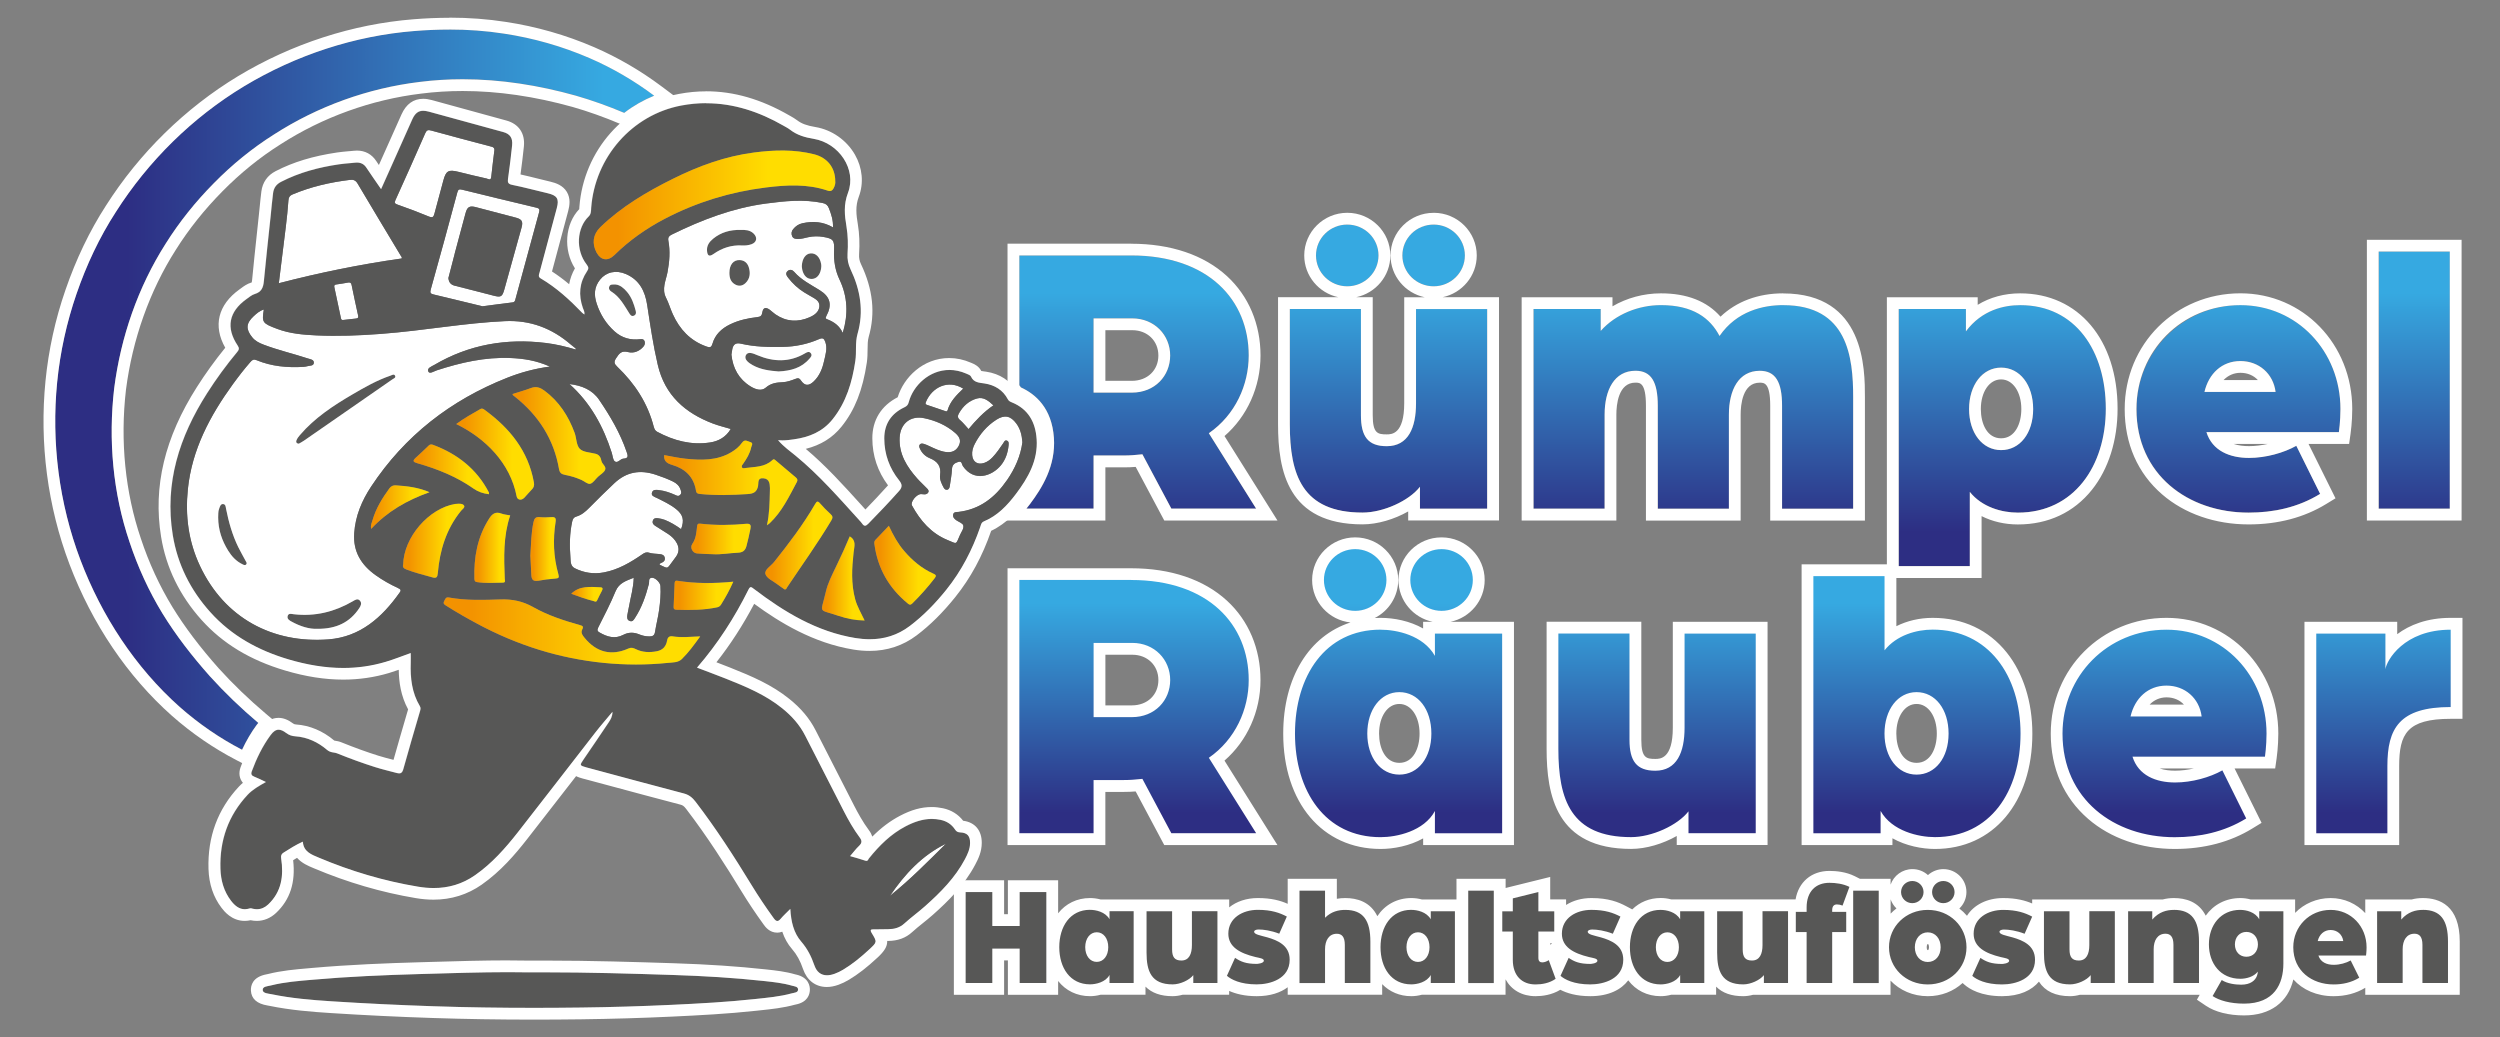 <?xml version="1.0" encoding="UTF-8"?>
<svg id="Ebene_1" data-name="Ebene 1" xmlns="http://www.w3.org/2000/svg" xmlns:xlink="http://www.w3.org/1999/xlink" viewBox="0 0 635.87 263.85">
  <rect x="0" y="0" width="635.87" height="263.85" fill="#808080" stroke="none"/>
  <defs>
    <style>
      .cls-1 {
        fill: url(#Unbenannter_Verlauf_3-15);
      }

      .cls-1, .cls-2, .cls-3, .cls-4, .cls-5, .cls-6, .cls-7, .cls-8, .cls-9, .cls-10, .cls-11, .cls-12, .cls-13, .cls-14, .cls-15, .cls-16, .cls-17, .cls-18, .cls-19, .cls-20, .cls-21 {
        stroke-width: 0px;
      }

      .cls-2 {
        fill: url(#Unbenannter_Verlauf_3-16);
      }

      .cls-3 {
        fill: url(#Unbenannter_Verlauf_3-13);
      }

      .cls-4 {
        fill: url(#Unbenannter_Verlauf_3-12);
      }

      .cls-5 {
        fill: url(#Unbenannter_Verlauf_3-10);
      }

      .cls-6 {
        fill: url(#Unbenannter_Verlauf_3-14);
      }

      .cls-7 {
        fill: url(#Unbenannter_Verlauf_3-11);
      }

      .cls-8 {
        fill: url(#Unbenannter_Verlauf_5-2);
      }

      .cls-9 {
        fill: url(#Unbenannter_Verlauf_5-3);
      }

      .cls-10 {
        fill: url(#Unbenannter_Verlauf_3-7);
      }

      .cls-11 {
        fill: url(#Unbenannter_Verlauf_3-6);
      }

      .cls-12 {
        fill: url(#Unbenannter_Verlauf_3-5);
      }

      .cls-13 {
        fill: url(#Unbenannter_Verlauf_3-9);
      }

      .cls-14 {
        fill: url(#Unbenannter_Verlauf_3-8);
      }

      .cls-15 {
        fill: url(#Unbenannter_Verlauf_3-3);
      }

      .cls-16 {
        fill: url(#Unbenannter_Verlauf_3-2);
      }

      .cls-17 {
        fill: url(#Unbenannter_Verlauf_3-4);
      }

      .cls-18 {
        fill: url(#Unbenannter_Verlauf_5);
      }

      .cls-19 {
        fill: url(#Unbenannter_Verlauf_3);
      }

      .cls-20 {
        fill: #575756;
      }

      .cls-21 {
        fill: #fff;
      }
    </style>
    <linearGradient id="Unbenannter_Verlauf_5" data-name="Unbenannter Verlauf 5" x1="441.3" y1="214.42" x2="441.3" y2="138.17" gradientUnits="userSpaceOnUse">
      <stop offset=".1" stop-color="#2d2e83"/>
      <stop offset=".8" stop-color="#36a9e1"/>
    </linearGradient>
    <linearGradient id="Unbenannter_Verlauf_5-2" data-name="Unbenannter Verlauf 5" x1="441.19" y1="143.99" x2="441.19" y2="57.12" xlink:href="#Unbenannter_Verlauf_5"/>
    <linearGradient id="Unbenannter_Verlauf_5-3" data-name="Unbenannter Verlauf 5" x1="15.02" y1="99.11" x2="188.22" y2="99.11" xlink:href="#Unbenannter_Verlauf_5"/>
    <linearGradient id="Unbenannter_Verlauf_3" data-name="Unbenannter Verlauf 3" x1="151.01" y1="52.11" x2="212.46" y2="52.11" gradientUnits="userSpaceOnUse">
      <stop offset=".1" stop-color="#f39200"/>
      <stop offset=".72" stop-color="#fd0"/>
    </linearGradient>
    <linearGradient id="Unbenannter_Verlauf_3-2" data-name="Unbenannter Verlauf 3" x1="130.38" y1="110.78" x2="153.99" y2="110.78" xlink:href="#Unbenannter_Verlauf_3"/>
    <linearGradient id="Unbenannter_Verlauf_3-3" data-name="Unbenannter Verlauf 3" x1="134.9" y1="139.65" x2="142.12" y2="139.65" xlink:href="#Unbenannter_Verlauf_3"/>
    <linearGradient id="Unbenannter_Verlauf_3-4" data-name="Unbenannter Verlauf 3" x1="94.35" y1="128.98" x2="109.24" y2="128.98" xlink:href="#Unbenannter_Verlauf_3"/>
    <linearGradient id="Unbenannter_Verlauf_3-5" data-name="Unbenannter Verlauf 3" x1="116.06" y1="115.51" x2="135.84" y2="115.51" xlink:href="#Unbenannter_Verlauf_3"/>
    <linearGradient id="Unbenannter_Verlauf_3-6" data-name="Unbenannter Verlauf 3" x1="120.64" y1="139.34" x2="129.76" y2="139.34" xlink:href="#Unbenannter_Verlauf_3"/>
    <linearGradient id="Unbenannter_Verlauf_3-7" data-name="Unbenannter Verlauf 3" x1="105.19" y1="119.38" x2="124.37" y2="119.38" xlink:href="#Unbenannter_Verlauf_3"/>
    <linearGradient id="Unbenannter_Verlauf_3-8" data-name="Unbenannter Verlauf 3" x1="145.3" y1="151.16" x2="153.26" y2="151.16" xlink:href="#Unbenannter_Verlauf_3"/>
    <linearGradient id="Unbenannter_Verlauf_3-9" data-name="Unbenannter Verlauf 3" x1="194.67" y1="138.76" x2="211.73" y2="138.76" xlink:href="#Unbenannter_Verlauf_3"/>
    <linearGradient id="Unbenannter_Verlauf_3-10" data-name="Unbenannter Verlauf 3" x1="171.34" y1="151.42" x2="186.52" y2="151.42" xlink:href="#Unbenannter_Verlauf_3"/>
    <linearGradient id="Unbenannter_Verlauf_3-11" data-name="Unbenannter Verlauf 3" x1="175.84" y1="137.09" x2="190.95" y2="137.09" xlink:href="#Unbenannter_Verlauf_3"/>
    <linearGradient id="Unbenannter_Verlauf_3-12" data-name="Unbenannter Verlauf 3" x1="209.09" y1="147.13" x2="219.92" y2="147.13" xlink:href="#Unbenannter_Verlauf_3"/>
    <linearGradient id="Unbenannter_Verlauf_3-13" data-name="Unbenannter Verlauf 3" x1="168.92" y1="122.83" x2="202.82" y2="122.83" xlink:href="#Unbenannter_Verlauf_3"/>
    <linearGradient id="Unbenannter_Verlauf_3-14" data-name="Unbenannter Verlauf 3" x1="222.38" y1="143.78" x2="238.03" y2="143.78" xlink:href="#Unbenannter_Verlauf_3"/>
    <linearGradient id="Unbenannter_Verlauf_3-15" data-name="Unbenannter Verlauf 3" x1="112.85" y1="160.49" x2="178.09" y2="160.49" xlink:href="#Unbenannter_Verlauf_3"/>
    <linearGradient id="Unbenannter_Verlauf_3-16" data-name="Unbenannter Verlauf 3" x1="102.49" y1="137.54" x2="118.11" y2="137.54" xlink:href="#Unbenannter_Verlauf_3"/>
  </defs>
  <g>
    <path class="cls-18" d="m553.13,214.42c-17.68,0-30.03-11.45-30.03-27.84s12.27-27.94,27.94-27.94,26.94,12.27,26.94,27.94c0,3.15-.4,5.96-.41,6.08l-.18,1.29h-11.44l7.32,14.77-1.17.72c-5.4,3.31-11.78,4.99-18.97,4.99Zm-8.37-20.47c2.08,3.05,6.05,3.56,8.47,3.56,3.8,0,8.12-1.11,11.29-2.89l1.19-.67h-20.96Zm13.35-13.24c-1.04-2.96-3.7-4.85-7.06-4.85-3.12,0-5.75,1.85-7.07,4.85h14.13Zm-65.95,33.71c-3.85,0-8.81-1.12-12.32-4.06v3.07h-20.1v-68.4h21.09v16.91c2.88-2.1,6.67-3.29,10.73-3.29,14.27,0,23.86,11.23,23.86,27.94s-9.35,27.84-23.27,27.84Zm-4.67-36.87c-3.85,0-6.65,3.8-6.65,9.04s2.73,8.94,6.65,8.94,6.65-3.67,6.65-8.94-2.8-9.04-6.65-9.04Zm-72.62,36.87c-17.61,0-19.99-12.11-19.99-23.96v-30.82h21.09v28.54c0,5.34,1.78,6.35,5.06,6.35,3.95,0,5.95-3.17,5.95-9.43v-25.45h21.09v53.79h-20.1v-3.56c-3.55,2.69-8.68,4.55-13.11,4.55Zm-63.71,0c-13.92,0-23.27-11.19-23.27-27.84s9.35-27.94,23.27-27.94c4.01,0,8.86,1.12,12.32,4.05v-3.06h20.1v53.79h-20.1v-3.03c-3.47,2.91-8.44,4.02-12.32,4.02Zm4.77-36.87c-3.85,0-6.65,3.8-6.65,9.04s2.73,8.94,6.65,8.94,6.65-3.67,6.65-8.94-2.8-9.04-6.65-9.04Zm231.71,35.88v-53.79h20.59v4.96c2.77-3.02,7.6-5.95,15.1-5.95h1.5v22.68h-1.5c-12.27,0-14.6,4.75-14.6,13.51v18.6h-21.09Zm-290.6,0l-7.31-13.72c-1.4.13-2.45.21-3.82.21h-6.25v13.52h-21.88v-67.41h29.93c19.08,0,31.42,10.58,31.42,26.94,0,7.99-3.57,15.42-9.63,20.16l12.73,20.3h-25.18Zm-9.14-32.52c4.77,0,8.24-3.34,8.24-7.94s-3.42-7.94-8.14-7.94h-8.34v15.89h8.24Zm78.76-24.04c-5.21,0-9.45-4.2-9.45-9.35s4.24-9.35,9.45-9.35,9.45,4.2,9.45,9.35-4.24,9.35-9.45,9.35Zm-21.97,0c-5.21,0-9.45-4.2-9.45-9.35s4.24-9.35,9.45-9.35,9.45,4.2,9.45,9.35-4.24,9.35-9.45,9.35Z"/>
    <path class="cls-21" d="m366.66,139.67c4.37,0,7.95,3.48,7.95,7.85s-3.58,7.85-7.95,7.85-7.95-3.48-7.95-7.85,3.58-7.85,7.95-7.85m-21.97,0c4.37,0,7.95,3.48,7.95,7.85s-3.58,7.85-7.95,7.85-7.95-3.48-7.95-7.85,3.58-7.85,7.95-7.85m134.64,6.86v18.88c3.08-3.88,8.15-5.27,12.23-5.27,14.21,0,22.36,11.73,22.36,26.44s-7.65,26.34-21.77,26.34c-4.08,0-10.93-1.49-13.82-6.66v5.67h-17.1v-65.4h18.09m8.15,50.49c4.77,0,8.15-4.27,8.15-10.44s-3.38-10.54-8.15-10.54-8.15,4.47-8.15,10.54,3.38,10.44,8.15,10.44m-199.78-49.5c19.78,0,29.92,11.43,29.92,25.44,0,7.45-3.38,15.11-10.14,19.78l12.03,19.18h-21.57l-7.36-13.82c-1.99.2-3.08.3-4.67.3h-7.75v13.52h-18.88v-64.41h28.43m-9.54,34.89h9.74c5.86,0,9.74-4.27,9.74-9.44s-3.98-9.44-9.64-9.44h-9.84v18.89m345.17-22.26v19.68c-13.12,0-16.1,5.47-16.1,15.01v17.1h-18.09v-50.79h17.59v9.05c.3-2.19,4.67-10.04,16.6-10.04m-72.28,0c14.41,0,25.44,11.73,25.44,26.44,0,3.08-.4,5.86-.4,5.86h-33.69c1.49,4.77,5.96,6.56,10.83,6.56,4.27,0,8.85-1.29,12.03-3.08l6.06,12.23c-5.66,3.48-11.93,4.77-18.19,4.77-15.41,0-28.53-9.64-28.53-26.34,0-14.71,11.43-26.44,26.44-26.44m-9.14,22.07h18.09c-.6-4.67-4.27-7.85-8.95-7.85s-8.05,3.18-9.14,7.85m-190.75-22.07c4.07,0,10.83,1.39,13.82,6.66v-5.67h17.1v50.79h-17.1v-5.67c-2.78,5.17-9.74,6.66-13.82,6.66-14.11,0-21.77-11.73-21.77-26.34s7.65-26.44,21.77-26.44m4.77,36.87c4.77,0,8.15-4.27,8.15-10.44s-3.38-10.54-8.15-10.54-8.15,4.47-8.15,10.54,3.38,10.44,8.15,10.44m90.65-35.88v50.79h-17.1v-5.57c-2.78,3.58-9.34,6.56-14.61,6.56-15.31,0-18.49-9.54-18.49-22.46v-29.32h18.09v27.04c0,5.37,1.79,7.85,6.56,7.85,5.47,0,7.45-4.67,7.45-10.93v-23.95h18.09m-79.91-24.47c-6.04,0-10.95,4.87-10.95,10.85,0,5.21,3.73,9.58,8.68,10.62h-2.41v1.7c-3.39-1.92-7.39-2.7-10.82-2.7-.5,0-.99.01-1.48.04,3.54-1.8,5.97-5.46,5.97-9.66,0-5.98-4.91-10.85-10.95-10.85s-10.95,4.87-10.95,10.85c0,5.58,4.28,10.2,9.76,10.79-10.49,3.39-17.11,13.91-17.11,28.27,0,17.55,9.95,29.34,24.77,29.34,3.32,0,7.38-.77,10.82-2.69v1.7h23.1v-56.79h-16.13c4.95-1.04,8.68-5.41,8.68-10.62,0-5.98-4.91-10.85-10.95-10.85h0Zm-10.73,57.35c-3.56,0-5.15-3.73-5.15-7.44,0-4.37,2.17-7.54,5.15-7.54s5.15,3.17,5.15,7.54c0,3.7-1.59,7.44-5.15,7.44h0Zm126.41-50.49h-24.09v71.4h23.1v-1.73c3.45,1.94,7.52,2.72,10.82,2.72,14.81,0,24.77-11.79,24.77-29.34,0-8.04-2.31-15.36-6.51-20.61-4.62-5.78-11.14-8.83-18.85-8.83-3.33,0-6.51.75-9.23,2.12v-15.74h0Zm5.15,50.49c-3.56,0-5.15-3.73-5.15-7.44,0-4.37,2.17-7.54,5.15-7.54s5.15,3.17,5.15,7.54c0,3.7-1.59,7.44-5.15,7.44h0Zm-199.78-49.5h-31.43v70.41h24.88v-13.52h4.75c1.09,0,1.97-.04,2.96-.12l6.42,12.05.85,1.59h28.79l-2.88-4.59-10.59-16.89c5.78-5.03,9.16-12.49,9.16-20.48s-3.02-15.13-8.51-20.18c-5.87-5.4-14.31-8.26-24.41-8.26h0Zm-6.54,22h6.84c3.85,0,6.64,2.71,6.64,6.44s-2.77,6.44-6.74,6.44h-6.74v-12.89h0Zm345.17-9.38h-3c-6.04,0-10.49,1.82-13.6,4.15v-3.15h-23.59v56.79h24.09v-20.1c0-8.14,1.96-12.01,13.1-12.01h3v-25.68h0Zm-75.28,0c-16.51,0-29.44,12.93-29.44,29.44,0,8.81,3.29,16.32,9.52,21.7,5.7,4.93,13.51,7.64,22,7.64,7.48,0,14.12-1.75,19.76-5.21l2.34-1.43-1.22-2.46-5.64-11.37h10.32l.37-2.58c.02-.12.43-3.03.43-6.29,0-16.51-12.49-29.44-28.44-29.44h0Zm-4.3,22.07c1.13-1.18,2.63-1.85,4.3-1.85,1.81,0,3.37.68,4.44,1.85h-8.74Zm2.55,16.24h8.71c-1.61.36-3.25.56-4.77.56-1.25,0-2.65-.13-3.93-.56h0Zm-99.73-37.31h-24.09v26.95c0,7.93-3.24,7.93-4.45,7.93-2.27,0-3.56-.23-3.56-4.85v-30.04h-24.09v32.32c0,11.85,2.44,25.46,21.49,25.46,3.8,0,8.09-1.29,11.61-3.29v2.3h23.1v-56.79h0Z"/>
  </g>
  <path class="cls-8" d="m268.07,111.37c.49,7.13-3.02,12.78-6.13,16.9-.27.36-.56.73-.87,1.11h17.09v-13.52h7.75c1.59,0,2.68-.1,4.67-.3l7.36,13.82h21.57l-12.03-19.18c6.76-4.67,10.14-12.32,10.14-19.78,0-14.01-10.14-25.44-29.92-25.44h-28.43v33.01c.14.19.28.37.41.56,3.69,1.69,7.87,5.26,8.39,12.82Zm10.09-30.4h9.84c5.67,0,9.64,4.17,9.64,9.44s-3.88,9.44-9.74,9.44h-9.74v-18.89Zm78.53-16c0-4.37,3.58-7.85,7.95-7.85s7.95,3.48,7.95,7.85-3.58,7.85-7.95,7.85-7.95-3.48-7.95-7.85Zm-28.62,42.94v-29.32h18.09v27.04c0,5.37,1.79,7.85,6.56,7.85,5.47,0,7.45-4.67,7.45-10.93v-23.95h18.09v50.79h-17.1v-5.57c-2.78,3.58-9.34,6.56-14.61,6.56-15.31,0-18.49-9.54-18.49-22.46Zm6.66-42.94c0-4.37,3.58-7.85,7.95-7.85s7.95,3.48,7.95,7.85-3.58,7.85-7.95,7.85-7.95-3.48-7.95-7.85Zm73.41,64.41h-18.09v-50.79h17.1v5.57c3.78-4.27,9.64-6.56,15.31-6.56,8.15,0,12.52,3.28,14.91,7.85,4.37-6.36,11.13-7.85,16.2-7.85,16.4,0,17.79,13.22,17.79,23.46v28.33h-18.09v-26.24c0-6.06-1.69-8.85-5.67-8.85-5.37,0-7.85,4.87-7.85,11.13v23.95h-18.09v-26.24c0-6.06-1.69-8.85-5.67-8.85-5.37,0-7.85,4.87-7.85,11.13v23.95Zm92.89-4.27c3.08,3.88,8.15,5.27,12.23,5.27,14.21,0,22.36-11.73,22.36-26.44s-7.65-26.34-21.77-26.34c-4.08,0-9.74,1.19-13.82,6.66v-5.67h-17.1v65.4h18.09v-18.88Zm7.95-31.61c4.77,0,8.15,4.47,8.15,10.54s-3.38,10.44-8.15,10.44-8.15-4.27-8.15-10.44,3.38-10.54,8.15-10.54Zm62.97,36.87c6.26,0,12.52-1.29,18.19-4.77l-6.06-12.23c-3.18,1.79-7.75,3.08-12.03,3.08-4.87,0-9.34-1.79-10.83-6.56h33.69s.4-2.78.4-5.86c0-14.71-11.03-26.44-25.44-26.44s-26.44,11.73-26.44,26.44c0,16.7,13.12,26.34,28.53,26.34Zm-2.09-38.56c4.67,0,8.35,3.18,8.95,7.85h-18.09c1.09-4.67,4.67-7.85,9.14-7.85Zm53.25,37.57h-18.09V63.98h18.09v65.4Z"/>
  <path class="cls-21" d="m364.64,57.12c4.37,0,7.95,3.48,7.95,7.85s-3.58,7.85-7.95,7.85-7.95-3.48-7.95-7.85,3.58-7.85,7.95-7.85m-21.97,0c4.37,0,7.95,3.48,7.95,7.85s-3.58,7.85-7.95,7.85-7.95-3.48-7.95-7.85,3.58-7.85,7.95-7.85m280.43,6.86v65.4h-18.09V63.98h18.09m-335.41.99c19.78,0,29.92,11.43,29.92,25.44,0,7.45-3.38,15.11-10.14,19.78l12.03,19.18h-21.57l-7.36-13.82c-1.99.2-3.08.3-4.67.3h-7.75v13.52h-17.09c.3-.38.59-.75.87-1.11,3.11-4.12,6.62-9.77,6.13-16.9-.52-7.56-4.69-11.14-8.39-12.82-.13-.2-.27-.38-.41-.56v-33.01h28.43m-9.54,34.89h9.74c5.86,0,9.74-4.27,9.74-9.44s-3.98-9.44-9.64-9.44h-9.84v18.89m291.7-22.26c14.41,0,25.44,11.73,25.44,26.44,0,3.08-.4,5.86-.4,5.86h-33.69c1.49,4.77,5.96,6.56,10.83,6.56,4.27,0,8.85-1.29,12.03-3.08l6.06,12.23c-5.66,3.48-11.93,4.77-18.19,4.77-15.41,0-28.53-9.64-28.53-26.34,0-14.71,11.43-26.44,26.44-26.44m-9.14,22.07h18.09c-.6-4.67-4.27-7.85-8.95-7.85s-8.05,3.18-9.14,7.85m-46.86-22.07c14.11,0,21.77,11.73,21.77,26.34s-8.15,26.44-22.36,26.44c-4.08,0-9.14-1.39-12.23-5.27v18.88h-18.09v-65.4h17.1v5.67c4.08-5.47,9.74-6.66,13.82-6.66m-4.87,36.87c4.77,0,8.15-4.27,8.15-10.44s-3.38-10.54-8.15-10.54-8.15,4.47-8.15,10.54,3.38,10.44,8.15,10.44m-55.42-36.87c16.4,0,17.79,13.22,17.79,23.46v28.33h-18.09v-26.24c0-6.06-1.69-8.85-5.67-8.85-5.37,0-7.85,4.87-7.85,11.13v23.95h-18.09v-26.24c0-6.06-1.69-8.85-5.67-8.85-5.37,0-7.85,4.87-7.85,11.13v23.95h-18.09v-50.79h17.1v5.57c3.78-4.27,9.64-6.56,15.31-6.56,8.15,0,12.52,3.28,14.91,7.85,4.37-6.36,11.13-7.85,16.2-7.85m-75.3.99v50.79h-17.1v-5.57c-2.78,3.58-9.34,6.56-14.61,6.56-15.31,0-18.49-9.54-18.49-22.46v-29.32h18.09v27.04c0,5.37,1.79,7.85,6.56,7.85,5.47,0,7.45-4.67,7.45-10.93v-23.95h18.09m-13.62-24.47c-6.04,0-10.95,4.87-10.95,10.85,0,5.21,3.73,9.58,8.68,10.62h-5.2v26.95c0,7.93-3.24,7.93-4.45,7.93-2.27,0-3.56-.23-3.56-4.85v-30.04h-4.2c4.95-1.04,8.68-5.41,8.68-10.62,0-5.98-4.91-10.85-10.95-10.85s-10.95,4.87-10.95,10.85c0,5.21,3.73,9.58,8.68,10.62h-15.34v32.32c0,11.85,2.44,25.46,21.49,25.46,3.8,0,8.09-1.29,11.61-3.29v2.3h23.1v-56.79h-14.34c4.95-1.04,8.68-5.41,8.68-10.62,0-5.98-4.91-10.85-10.95-10.85h0Zm261.47,6.86h-24.09v71.4h24.09V60.98h0Zm-338.41.99h-31.43v36.99l.58.79.15.21c.05.07.11.14.16.22l.48.74.8.36c4.07,1.86,6.3,5.32,6.64,10.3.42,6.14-2.74,11.18-5.54,14.88-.26.34-.53.69-.81,1.04l-3.91,4.88h26.34v-13.52h4.75c1.09,0,1.97-.04,2.96-.12l6.42,12.05.85,1.59h28.79l-2.88-4.59-10.59-16.89c5.78-5.03,9.16-12.49,9.16-20.48s-3.02-15.13-8.51-20.18c-5.87-5.4-14.31-8.26-24.41-8.26h0Zm-6.54,22h6.84c3.85,0,6.64,2.71,6.64,6.44s-2.77,6.44-6.74,6.44h-6.74v-12.89h0Zm288.7-9.38c-16.51,0-29.44,12.93-29.44,29.44,0,8.81,3.29,16.32,9.52,21.7,5.7,4.93,13.51,7.64,22,7.64,7.48,0,14.12-1.75,19.76-5.21l2.34-1.43-1.22-2.46-5.64-11.37h10.32l.37-2.58c.02-.12.43-3.03.43-6.29,0-16.51-12.49-29.44-28.44-29.44h0Zm-4.3,22.07c1.13-1.18,2.63-1.85,4.3-1.85,1.81,0,3.37.68,4.44,1.85h-8.74Zm2.55,16.24h8.71c-1.61.36-3.25.56-4.77.56-1.25,0-2.65-.13-3.93-.56h0Zm-54.26-38.3c-4.01,0-7.7,1.01-10.82,2.92v-1.92h-23.1v71.4h24.09v-15.74c2.71,1.37,5.89,2.12,9.23,2.12,7.72,0,14.24-3.05,18.85-8.83,4.2-5.25,6.51-12.57,6.51-20.61,0-17.55-9.95-29.34-24.77-29.34h0Zm-4.87,36.87c-3.56,0-5.15-3.73-5.15-7.44,0-4.37,2.17-7.54,5.15-7.54s5.15,3.17,5.15,7.54c0,3.7-1.59,7.44-5.15,7.44h0Zm-55.42-36.87c-6.39,0-11.91,2.08-15.94,5.93-3.46-3.94-8.54-5.93-15.17-5.93-4.39,0-8.69,1.18-12.31,3.3v-2.3h-23.1v56.79h24.09v-26.95c0-2.45.47-8.13,4.85-8.13,1.12,0,2.67,0,2.67,5.85v29.24h24.09v-26.95c0-2.45.47-8.13,4.85-8.13,1.12,0,2.67,0,2.67,5.85v29.24h24.09v-31.33c0-7.24,0-26.46-20.79-26.46h0Z"/>
  <g>
    <path class="cls-20" d="m570.76,256.79c-3.56,0-6.78-.8-8.84-2.18l-1.15-.78,3.08-5.41c-1.42-1.17-2.47-2.78-3.04-4.73v7.84h-9.5v-11.21c0-1.32-.3-1.32-.53-1.32-1.3,0-1.5,1.52-1.5,2.43v10.11h-9.5v-21.25h9.14v.54c1.18-.59,2.52-.89,4-.89,6,0,7.44,4.16,7.78,7.2,1.1-4.36,4.55-7.2,9.13-7.2,1.03,0,2.21.2,3.29.67v-.31h9.14v7.37c1.36-4.52,5.5-7.72,10.52-7.72s9.16,3.45,10.32,8.24v-7.89h9.14v.53c1.18-.59,2.52-.89,4-.89,7.89,0,7.89,7.2,7.89,9.57v12.03h-9.5v-11.21c0-1.32-.3-1.32-.53-1.32-1.3,0-1.5,1.52-1.5,2.43v10.11h-9.5v-7.14l-.02.14h-3.39l2.33,4.7-1.17.72c-2.09,1.28-4.55,1.94-7.32,1.94-5.56,0-9.88-3.08-11.27-7.67v.85c0,7.44-4.19,11.71-11.5,11.71Zm.61-18.25c-1.05,0-1.43.87-1.43,1.68s.38,1.64,1.43,1.64,1.43-.85,1.43-1.64-.38-1.68-1.43-1.68Zm-44.86,13.35c-5.16,0-7.05-2.8-7.74-5.51-1.19,3.79-5.39,5.51-9.56,5.51-4.89,0-7.46-1.59-8.55-2.54l-.85-.73,2.88-6.36c-.37-.32-.72-.69-1.02-1.09-.13,6.03-5.07,10.73-11.35,10.73-5.33,0-9.7-3.38-10.98-8.09v7.73h-9.5v-12.96h-2.34v12.96h-9.5v-12.96h-1.74v12.96h-9.14v-.54c-1.18.56-2.52.9-3.75.9-8.14,0-8.14-6.95-8.14-9.57v-12.03h9.5v11.21c0,1.32.2,1.32.86,1.32.32,0,1.18,0,1.18-2.43v-10.11h9.5v.14h1.75c.14-4.5,2.97-7.39,7.28-7.39,1.55,0,3.81.21,5.78,1.19l1.2.6-.08.21h7.15v13c.84-3.09,3-5.61,5.88-6.98-1.84-.51-3.19-2.18-3.19-4.16,0-2.38,1.96-4.32,4.36-4.32,1.74,0,3.25,1.02,3.95,2.49.7-1.47,2.2-2.49,3.95-2.49,2.4,0,4.36,1.94,4.36,4.32,0,1.99-1.36,3.67-3.21,4.17,2.28,1.09,4.1,2.89,5.18,5.13.72-4.12,4.83-6.26,8.89-6.26s6.33.96,8.09,1.89l.78.41v-1.94h9.5v11.21c0,1.32.2,1.32.86,1.32.35,0,1.18,0,1.18-2.43v-10.11h9.5v21.25h-9.14v-.56c-1.19.57-2.54.92-3.75.92Zm-36.19-13.25c-1.23,0-1.79,1.15-1.79,2.29,0,1.04.47,2.25,1.79,2.25s1.78-1.21,1.78-2.25c0-1.14-.55-2.29-1.78-2.29Zm25.79-.04c.88.58,1.7,1.36,2.26,2.41v-7.5l-2.26,5.1Zm-25.79-8.68c.3,0,.6.01.9.03-.36-.36-.66-.77-.88-1.24-.22.46-.52.88-.88,1.23.28-.02.57-.03.86-.03Zm-67.94,21.96c-3.86,0-6.85-2.12-8.32-5.6-1.15,3.85-5.39,5.6-9.58,5.6-3.88,0-6.3-1-7.68-1.89l-.27.19c-2,1.41-4.35,1.7-5.97,1.7-4.43,0-7.28-3.04-7.28-7.75v-5.71h-1.84v13.1h-9.5v-26.5h9.5v5.25h1.84v-2.96l9.5-2.35v5.31h4.04v3.48c1.59-2.53,4.79-3.83,7.96-3.83,3.99,0,6.33.96,8.09,1.89l1.23.65-2.72,6.13c.62.41,1.21.92,1.7,1.55.28-6.15,3.95-10.23,9.3-10.23,1.09,0,2.33.21,3.46.71v-.35h9.14v21.25h-9.14v-.35c-1.15.5-2.41.71-3.46.71Zm-26.17-5.78l1.75-3.86c-1.07-.93-1.91-2.16-2.13-3.82h-3.06v4.71c.1-.05.2-.1.29-.16l1.59-1.1,1.56,4.24Zm27.88-7.47c-.94,0-1.43,1.15-1.43,2.29s.44,2.25,1.43,2.25,1.43-1.13,1.43-2.25-.49-2.29-1.43-2.29Zm-65.14,13.25c-4.49,0-7.8-2.86-8.91-7.41v7.05h-9.5v-11.21c0-1.32-.3-1.32-.53-1.32-1.3,0-1.5,1.52-1.5,2.43v10.11h-9.5v-4.66c-1.39,3.44-5.4,5.02-9.38,5.02-4.82,0-7.38-1.55-8.51-2.5v2.15h-9.14v-.56c-1.19.57-2.54.92-3.75.92-8.14,0-8.14-6.95-8.14-9.57v-12.03h9.5v11.21c0,1.32.2,1.32.86,1.32.32,0,1.18,0,1.18-2.43v-10.11h9.5v5.45c.93-3.82,4.88-5.81,8.79-5.81s6.33.96,8.09,1.89l1,.53v-7.31h9.5v5.58c1.08-.46,2.29-.69,3.64-.69,6.33,0,7.58,4.64,7.83,7.69,1.05-4.71,4.39-7.69,8.97-7.69,1.09,0,2.33.21,3.46.71v-.35h9.14v21.25h-9.14v-.35c-1.15.5-2.41.71-3.46.71Zm-47.83-5.25l1.99-4.39c-.91-.79-1.65-1.8-1.99-3.1v7.49Zm49.54-8c-.94,0-1.43,1.15-1.43,2.29s.44,2.25,1.43,2.25,1.43-1.13,1.43-2.25-.49-2.29-1.43-2.29Zm-34.14-.04c1,.67,1.93,1.59,2.48,2.87v-8.46l-2.48,5.6Zm-49.29,13.29c-5.57,0-9.32-4.41-9.32-10.96s3.75-11,9.32-11c1.09,0,2.33.21,3.46.71v-.35h9.14v21.25h-9.14v-.35c-1.15.5-2.41.71-3.46.71Zm1.71-13.25c-.94,0-1.43,1.15-1.43,2.29s.44,2.25,1.43,2.25,1.43-1.13,1.43-2.25-.49-2.29-1.43-2.29Zm-21.12,12.89v-8.75h-3.96v8.75h-9.78v-26.14h9.78v8.64h3.96v-8.64h9.78v26.14h-9.78Z"/>
    <path class="cls-21" d="m494.28,224.08c1.57,0,2.86,1.25,2.86,2.82s-1.29,2.82-2.86,2.82-2.86-1.25-2.86-2.82,1.29-2.82,2.86-2.82m-7.89,0c1.57,0,2.86,1.25,2.86,2.82s-1.29,2.82-2.86,2.82-2.86-1.25-2.86-2.82,1.29-2.82,2.86-2.82m-21.1.46c1.61,0,3.53.25,5.11,1.04l-1.75,4.75c-.46-.18-.96-.29-1.43-.29-.68,0-1.21.36-1.21,1.5v.39h3.57v5.14h-3.57v12.96h-6.5v-12.96h-2.75v-5.14h2.75v-1.14c0-4,2.29-6.25,5.79-6.25m12.55,2v23.5h-6.5v-23.5h6.5m-97.91,0v23.5h-6.5v-23.5h6.5m-42.92,0v6.89c1.61-1.61,3.46-2,5.14-2,4.61,0,6.39,2.71,6.39,8.07v10.53h-6.5v-9.71c0-2.07-.79-2.82-2.03-2.82-2,0-3,1.68-3,3.93v8.61h-6.5v-23.5h6.5m54.26.36v4.89h4.04v5.14h-4.04v6.71c0,.86.43,1.14,1,1.14.54,0,1.18-.25,1.64-.57l1.75,4.75c-1.57,1.11-3.5,1.43-5.11,1.43-3.5,0-5.78-2.25-5.78-6.25v-7.21h-2.68v-5.14h2.68v-3.29l6.5-1.61m-125.15,0v23.14h-6.78v-8.75h-6.96v8.75h-6.78v-23.14h6.78v8.64h6.96v-8.64h6.78m350.12,4.53c4.61,0,6.39,2.71,6.39,8.07v10.53h-6.5v-9.71c0-2.07-.79-2.82-2.03-2.82-2,0-3,1.68-3,3.93v8.61h-6.5v-18.25h6.14v2.11c1.68-1.96,3.68-2.46,5.5-2.46m-23.46,0c5.18,0,9.14,4.21,9.14,9.5,0,1.11-.14,2.11-.14,2.11h-12.11c.54,1.71,2.14,2.36,3.89,2.36,1.54,0,3.18-.46,4.32-1.11l2.18,4.39c-2.03,1.25-4.29,1.71-6.53,1.71-5.53,0-10.25-3.46-10.25-9.46,0-5.28,4.11-9.5,9.5-9.5m-3.29,7.93h6.5c-.21-1.68-1.54-2.82-3.21-2.82s-2.89,1.14-3.29,2.82m-19.66-7.93c1.46,0,3.79.54,4.79,2.39v-2.04h6.14v13.28c0,5.21-2.32,10.21-10,10.21-3.57,0-6.36-.82-8-1.93l2.32-4.07c1.43.93,3.5,1.18,4.96,1.18,2.36,0,3.57-1.07,4-2.25.14-.36.21-.71.21-1.07-1,1.32-2.96,1.82-4.43,1.82-5.07,0-8-3.93-8-8.75s2.93-8.78,8-8.78m1.54,11.93c1.71,0,2.93-1.29,2.93-3.14s-1.21-3.18-2.93-3.18-2.93,1.32-2.93,3.18,1.21,3.14,2.93,3.14m-18.45-11.93c4.61,0,6.39,2.71,6.39,8.07v10.53h-6.5v-9.71c0-2.07-.79-2.82-2.03-2.82-2,0-3,1.68-3,3.93v8.61h-6.5v-18.25h6.14v2.11c1.68-1.96,3.68-2.46,5.5-2.46m-43.43,0c3.53,0,5.64.79,7.39,1.71l-1.93,4.36c-2.11-.82-4.03-1.07-5.25-1.07-.64,0-1.14.21-1.14.57,0,.68,1.54.93,3.36,1.43,2.57.75,5.68,2,5.68,5.68,0,4.89-4.96,6.28-8.39,6.28-4.18,0-6.5-1.25-7.57-2.18l2.07-4.57c1.43.96,2.75,1.54,5.53,1.54.07,0,1.78-.11,1.78-.82,0-.57-1.07-.68-2.14-.93-3.96-.96-6.89-2.57-6.89-5.93,0-4,3.64-6.07,7.5-6.07m-19.17,0c5.61,0,9.85,4.21,9.85,9.5s-4.25,9.46-9.85,9.46-9.86-4.21-9.86-9.46,4.25-9.5,9.86-9.5m0,13.25c1.93,0,3.28-1.54,3.28-3.75s-1.36-3.79-3.28-3.79-3.29,1.61-3.29,3.79,1.36,3.75,3.29,3.75m-67.94-13.25c1.46,0,3.89.5,4.96,2.39v-2.04h6.14v18.25h-6.14v-2.04c-1,1.86-3.5,2.39-4.96,2.39-5.07,0-7.82-4.21-7.82-9.46s2.75-9.5,7.82-9.5m1.71,13.25c1.71,0,2.93-1.54,2.93-3.75s-1.21-3.79-2.93-3.79-2.93,1.61-2.93,3.79,1.21,3.75,2.93,3.75m-19.33-13.25c3.53,0,5.64.79,7.39,1.71l-1.93,4.36c-2.11-.82-4.03-1.07-5.25-1.07-.64,0-1.14.21-1.14.57,0,.68,1.54.93,3.36,1.43,2.57.75,5.68,2,5.68,5.68,0,4.89-4.96,6.28-8.39,6.28-4.18,0-6.5-1.25-7.57-2.18l2.07-4.57c1.43.96,2.75,1.54,5.53,1.54.07,0,1.78-.11,1.78-.82,0-.57-1.07-.68-2.14-.93-3.96-.96-6.89-2.57-6.89-5.93,0-4,3.64-6.07,7.5-6.07m-45.81,0c1.46,0,3.89.5,4.96,2.39v-2.04h6.14v18.25h-6.14v-2.04c-1,1.86-3.5,2.39-4.96,2.39-5.07,0-7.82-4.21-7.82-9.46s2.75-9.5,7.82-9.5m1.71,13.25c1.71,0,2.93-1.54,2.93-3.75s-1.21-3.79-2.93-3.79-2.93,1.61-2.93,3.79,1.21,3.75,2.93,3.75m-40.75-13.25c3.54,0,5.64.79,7.39,1.71l-1.93,4.36c-2.11-.82-4.03-1.07-5.25-1.07-.64,0-1.14.21-1.14.57,0,.68,1.54.93,3.36,1.43,2.57.75,5.68,2,5.68,5.68,0,4.89-4.96,6.28-8.39,6.28-4.18,0-6.5-1.25-7.57-2.18l2.07-4.57c1.43.96,2.75,1.54,5.53,1.54.07,0,1.79-.11,1.79-.82,0-.57-1.07-.68-2.14-.93-3.96-.96-6.89-2.57-6.89-5.93,0-4,3.64-6.07,7.5-6.07m-42.68,0c1.46,0,3.89.5,4.96,2.39v-2.04h6.14v18.25h-6.14v-2.04c-1,1.86-3.5,2.39-4.96,2.39-5.07,0-7.82-4.21-7.82-9.46s2.75-9.5,7.82-9.5m1.71,13.25c1.71,0,2.93-1.54,2.93-3.75s-1.21-3.79-2.93-3.79-2.93,1.61-2.93,3.79,1.21,3.75,2.93,3.75m258.95-12.89v18.25h-6.14v-2c-1,1.29-3.36,2.36-5.25,2.36-5.5,0-6.64-3.43-6.64-8.07v-10.53h6.5v9.71c0,1.93.64,2.82,2.36,2.82,1.96,0,2.68-1.68,2.68-3.93v-8.61h6.5m-83.13,0v18.25h-6.14v-2c-1,1.29-3.36,2.36-5.25,2.36-5.5,0-6.64-3.43-6.64-8.07v-10.53h6.5v9.71c0,1.93.64,2.82,2.36,2.82,1.96,0,2.68-1.68,2.68-3.93v-8.61h6.5m-145.14,0v18.25h-6.14v-2c-1,1.29-3.36,2.36-5.25,2.36-5.5,0-6.64-3.43-6.64-8.07v-10.53h6.5v9.71c0,1.93.64,2.82,2.36,2.82,1.96,0,2.68-1.68,2.68-3.93v-8.61h6.5m184.66-10.71c-1.52,0-2.9.58-3.95,1.52-1.04-.95-2.43-1.52-3.95-1.52-2.57,0-4.76,1.66-5.55,3.95v-1.49h-7.81l-1.29-.65c-2.23-1.12-4.74-1.35-6.45-1.35-4.59,0-7.87,2.84-8.62,7.25h-31.6c-.92-.25-1.85-.36-2.69-.36-2.89,0-5.38,1.06-7.25,2.9l-1.57-.83c-1.92-1.02-4.47-2.06-8.8-2.06-2.5,0-4.71.64-6.46,1.76v-1.41h-4.04v-5.72l-3.72.92-6.5,1.61-1.12.28v-2.33h-12.5v5.25h-8.79c-.92-.25-1.85-.36-2.69-.36-3.69,0-6.74,1.73-8.65,4.61-1.78-3.67-5.17-4.61-8.16-4.61-.74,0-1.46.06-2.14.19v-5.08h-12.5v6.36c-1.78-.8-4.11-1.47-7.59-1.47-2.91,0-5.45.88-7.29,2.37v-2.01h-32.7c-.92-.25-1.85-.36-2.69-.36-3.37,0-6.2,1.44-8.12,3.88v-8.41h-12.78v8.64h-.96v-8.64h-12.78v29.14h12.78v-8.75h.96v8.75h12.78v-3.51c1.92,2.43,4.75,3.86,8.12,3.86.82,0,1.74-.11,2.66-.36h11.44v-2.07c1.6,1.62,3.9,2.43,6.89,2.43.83,0,1.69-.13,2.53-.36h11.86v-.98c1.62.72,3.9,1.34,7.01,1.34,3.43,0,6.03-.89,7.88-2.27v1.91h24.03v-2.7c1.88,1.94,4.44,3.06,7.41,3.06.82,0,1.74-.11,2.66-.36h21.31v-3.93c1.45,2.68,4.16,4.29,7.62,4.29,1.7,0,4.12-.29,6.31-1.63,1.63.85,4.09,1.63,7.62,1.63,4.73,0,7.89-1.68,9.66-4.03,1.92,2.53,4.8,4.03,8.25,4.03.82,0,1.74-.11,2.66-.36h11.44v-2.07c1.6,1.62,3.9,2.43,6.89,2.43.83,0,1.69-.13,2.53-.36h34.94v-3.6c2.33,2.45,5.69,3.96,9.48,3.96,3.46,0,6.56-1.26,8.85-3.35l.5.44c1.25,1.09,4.16,2.91,9.53,2.91,4.5,0,7.58-1.53,9.39-3.7,1.57,2.46,4.22,3.7,7.91,3.7.83,0,1.69-.13,2.53-.36h30.45l-.71,1.25,2.31,1.56c2.34,1.57,5.77,2.44,9.67,2.44,6.7,0,11.18-3.35,12.55-9.15,2.37,2.65,5.97,4.26,10.22,4.26,3.03,0,5.75-.72,8.07-2.14v1.78h24.03v-13.53c0-9.15-5.11-11.07-9.39-11.07-1.01,0-1.96.12-2.85.36h-11.79v3.47c-2.2-2.37-5.31-3.83-8.82-3.83s-6.76,1.43-9.02,3.77v-3.41h-11.29c-.9-.25-1.81-.36-2.63-.36-3.73,0-6.86,1.7-8.82,4.48-1.79-3.57-5.14-4.48-8.09-4.48-1.01,0-1.96.12-2.85.36h-33.2v1.02c-1.75-.75-4.03-1.38-7.37-1.38-4.12,0-7.48,1.75-9.21,4.51-.58-.68-1.23-1.3-1.94-1.85,1.11-1.06,1.8-2.55,1.8-4.2,0-3.21-2.63-5.82-5.86-5.82h0Zm-13.44,11.32v-3.63c.3.88.81,1.67,1.48,2.31-.53.4-1.02.85-1.48,1.32h0Zm-86.58,7.53h.35s.03.08.04.12l-.39.27v-.39h0Zm95.99.22s.02,0,.06,0,.06,0,.06,0c.06.03.22.29.22.78s-.15.71-.19.74h0s-.03.01-.1.01c-.06,0-.09,0-.1-.01-.05-.03-.18-.27-.18-.74,0-.49.16-.75.22-.78h0Z"/>
  </g>
  <path class="cls-20" d="m201.46,250.71c-2.33-.68-4.75-.93-7.14-1.19-7.64-.83-15.31-1.28-22.99-1.53-11.92-.39-23.84-.76-36.8-.67-8.57-.18-18.17.15-27.77.43-9.07.26-18.15.64-27.19,1.44-3.58.32-7.18.58-10.68,1.46-.82.21-2.13.21-2.08,1.16.05.85,1.37.89,2.2,1.06,5.05,1.05,10.19,1.47,15.32,1.81,8.65.56,17.31.97,25.97,1.26,12.49.41,24.98.49,37.48.33,7.69-.1,15.38-.33,23.06-.69,7.05-.33,14.11-.71,21.13-1.47,3.16-.34,6.34-.61,9.43-1.46.62-.17,1.56-.17,1.58-.94.03-.79-.91-.82-1.53-1Z"/>
  <path class="cls-20" d="m60.61,139.17c-1.51-3.08-2.43-6.36-3.1-9.71-.1-.49-.09-1.17-.71-1.24-.7-.08-.83.61-1.04,1.13-.33.81-.2,1.67-.26,2.29.02,3.21.99,5.91,2.54,8.42.9,1.45,2.04,2.69,3.62,3.46.34.16.7.41,1,0,.24-.32-.04-.61-.19-.89-.62-1.15-1.28-2.29-1.85-3.46Z"/>
  <path class="cls-20" d="m89.8,152.89c-4.68,2.74-9.68,3.96-15.1,3.33-.53-.06-1.35-.36-1.54.51-.16.72.5,1.09,1.02,1.37,2.17,1.19,4.46,1.94,6.59,1.83,4.74.03,8.24-1.61,10.65-5.31.36-.55.67-1.23.17-1.83-.57-.68-1.24-.22-1.78.09Z"/>
  <path class="cls-20" d="m206.14,64.45c-1.23.1-2.13,1.34-2.2,3.24.02.18.03.61.13,1.01.38,1.51,1.28,2.31,2.47,2.25,1.15-.06,2-.99,2.27-2.46.09-.47.12-.91.03-1.39-.31-1.73-1.35-2.77-2.71-2.65Z"/>
  <path class="cls-20" d="m76.02,112.85c.4-.24.87-.47,1.29-.76,7.5-5.19,15-10.38,22.49-15.59.32-.22.94-.42.71-.91-.27-.57-.79-.18-1.21-.04-3.39,1.16-6.5,2.92-9.57,4.72-4.93,2.89-9.69,6-13.45,10.4-.33.39-.66.81-.85,1.28-.16.4-.09.87.6.9Z"/>
  <path class="cls-20" d="m188.19,66.15c-1.63-.09-2.66,1.17-2.67,3.25,0,1.24.3,2.32,1.49,2.97.96.52,1.86.34,2.6-.36,1.14-1.08,1.29-2.48.88-3.91-.32-1.11-1.05-1.88-2.3-1.95Z"/>
  <path class="cls-20" d="m204.76,89.86c-3.96,2.32-8.02,2.21-12.14.47-.98-.41-2.4-1.05-2.92.02-.52,1.08.77,1.97,1.75,2.52,2.05,1.15,4.34,1.42,6.58,1.6,3.06-.15,5.82-.85,7.86-3.26.31-.37.77-.82.36-1.36-.45-.61-.99-.29-1.49,0Z"/>
  <path class="cls-20" d="m188.4,58.48c-2.7-.06-5.01.61-6.99,2.21-.98.79-1.7,1.76-1.58,3.14.11,1.25.58,1.52,1.63.78,2.19-1.54,4.59-2.33,7.28-2.18.81.05,1.61-.04,2.37-.3,1.39-.48,1.62-1.72.56-2.74-.98-.94-2.21-.93-3.27-.91Z"/>
  <g>
    <path class="cls-21" d="m101.21,52.09c2.65.93,5.28,1.91,7.87,2.99.95.39,1.2.12,1.42-.72.73-2.8,1.52-5.59,2.26-8.4.67-2.51,1.29-2.87,3.81-2.25,2.41.6,4.82,1.19,7.24,1.72.35.08,1.03.62,1.14-.4.23-2.24.52-4.48.76-6.46.23-1.07-.36-1.16-.92-1.31-5.02-1.33-10.04-2.64-15.05-4.03-.85-.24-1.21-.16-1.58.69-2.48,5.66-5,11.31-7.55,16.94-.36.8-.14.97.61,1.24Z"/>
    <path class="cls-9" d="m65.29,184.37c.13-.18.27-.35.41-.51-4.41-3.72-8.52-7.66-12.31-11.86-4.48-5.04-8.6-10.32-12.09-16.01-3.47-5.69-6.25-11.78-8.33-18.07-4.27-12.57-5.44-26.05-3.93-39.13,1.67-13.06,6.05-25.76,13.11-36.84,3.49-5.56,7.63-10.7,12.26-15.38,4.62-4.69,9.75-8.88,15.32-12.4,11.08-7.12,23.81-11.74,37.01-13.34,13.22-1.68,26.72-.15,39.72,3.49,4.17,1.2,8.27,2.67,12.32,4.38,2.31-1.79,4.87-3.25,7.62-4.37-5.06-3.79-10.59-7.02-16.46-9.57-6.91-2.99-14.25-5.1-21.76-6.22-7.51-1.18-15.17-1.29-22.76-.68-15.21,1.2-30.15,6.12-43.31,14.04-13.16,7.95-24.38,19.01-32.66,32.01-4.18,6.47-7.47,13.51-9.98,20.78-2.52,7.28-4.17,14.84-4.93,22.48-1.52,15.29.5,30.88,5.9,45.18,5.4,14.27,13.97,27.39,25.27,37.44,4.84,4.27,10.19,7.95,15.86,10.89,1.1-2.35,2.33-4.45,3.72-6.33Z"/>
    <path class="cls-20" d="m159.5,74.26c-.82-.98-1.79-1.79-2.92-1.89-.75.01-1.34-.12-1.59.49-.24.57.05,1.03.52,1.32,2.14,1.32,3.26,3.49,4.55,5.51.27.42.54.82,1.1.65.64-.19.69-.75.55-1.27-.46-1.72-1.04-3.41-2.2-4.8Z"/>
    <path class="cls-21" d="m180.61,112.54c2.17-.33,4.04-1.38,5.24-3.43-1.57-.47-3.07-.83-4.5-1.37-7.1-2.68-12.25-7.22-14.05-14.92-1.18-5.03-1.92-10.14-2.7-15.24-.54-3.54-1.96-6.36-5.37-7.86-2.56-1.13-5.09-.52-6.62,1.41-1.51,1.89-1.58,3.88-.85,6.1.91,2.75,2.37,5.1,4.51,7.03,1.9,1.72,4.14,2.33,6.66,2,.45-.06.87.07,1.02.55.14.47.05.93-.28,1.32-1.04,1.24-2.51,1.79-3.93,1.42-1.71-.44-2.27.39-3.04,1.56-.63.96-.48,1.43.3,2.17,4.47,4.28,7.76,9.29,9.3,15.36.12.48.32.92.86,1.2,4.21,2.25,8.66,3.43,13.43,2.7Zm-19.46-32.21c-.56.17-.83-.23-1.1-.65-1.29-2.02-2.41-4.19-4.55-5.51-.47-.29-.76-.75-.52-1.32.26-.61.85-.47,1.59-.49,1.13.1,2.09.91,2.92,1.89,1.17,1.39,1.75,3.08,2.2,4.8.14.52.09,1.08-.55,1.27Z"/>
    <path class="cls-21" d="m244.18,106.83c.79.66,1.42,1.5,2.19,2.32,1.84-2.22,3.83-4.34,6.32-6.04-1.25-1.16-2.51-2.22-4.18-1.75-2.02.56-3.53,1.92-4.58,3.76-.36.63-.42,1.14.25,1.71Z"/>
    <path class="cls-21" d="m212.15,63.67c.11-2.58-.21-2.96-2.75-3.4-1.25-.22-2.53-.2-3.8.07-.87.19-1.72.46-2.63.46-.6,0-1.19-.09-1.46-.65-.3-.63-.23-1.3.24-1.86.62-.74,1.37-1.28,2.33-1.49,2.7-.59,5.3-.42,7.79,1.05.08-1.77-.42-3.32-1.03-4.86-.31-.78-.73-1.16-1.59-1.34-4.84-1.02-9.68-.5-14.48.14-8.41,1.13-16.23,4.12-23.81,7.84-.71.35-1.13.71-.96,1.6.51,2.67.29,5.33-.21,7.99-.4,2.16-1.54,4.26-.37,6.55.68,1.33,1.09,2.79,1.71,4.16,1.75,3.84,4.42,6.73,8.48,8.19.8.29,1.29.42,1.6-.66.68-2.35,2.32-3.9,4.5-4.95,2.19-1.06,4.52-1.57,6.9-1.84.87-.1,1.15-.36,1.29-1.2.2-1.23.87-1.41,1.9-.66.49.36.93.8,1.43,1.15,2.75,1.89,5.68,2.07,8.69.75,1.23-.54,2.42-1.36,2.5-2.82.08-1.45-1.26-1.96-2.3-2.59-.52-.32-1.06-.61-1.58-.93-1.58-.98-2.92-2.23-4.05-3.69-.39-.5-.83-1.15-.13-1.75.58-.49,1.21-.27,1.64.22,1.8,2.07,4.22,3.25,6.49,4.67,2.75,1.71,3.21,3.76,1.68,6.6-.35.64-.03.7.38.86,1.61.65,2.98,1.59,3.8,3.4,1.47-4.75,1.23-9.25-.79-13.5-1.16-2.45-1.51-4.87-1.4-7.49Zm-22.54,8.34c-.74.7-1.64.88-2.6.36-1.19-.65-1.49-1.73-1.49-2.97,0-2.08,1.04-3.35,2.67-3.25,1.25.07,1.99.84,2.3,1.95.41,1.43.26,2.83-.88,3.91Zm1.5-9.88c-.76.26-1.56.35-2.37.3-2.69-.15-5.09.64-7.28,2.18-1.05.73-1.52.47-1.63-.78-.12-1.38.6-2.34,1.58-3.14,1.98-1.6,4.29-2.28,6.99-2.21,1.06-.02,2.29-.03,3.27.91,1.06,1.02.82,2.26-.56,2.74Zm17.7,6.36c-.27,1.47-1.12,2.4-2.27,2.46-1.19.06-2.08-.74-2.47-2.25-.1-.4-.11-.83-.13-1.01.07-1.91.97-3.14,2.2-3.24,1.36-.12,2.4.93,2.71,2.65.09.48.05.92-.03,1.39Z"/>
    <path class="cls-21" d="m88.35,71.91c-.77.13-1.78.32-2.8.45-.55.07-.58.35-.49.77.54,2.52,1.08,5.03,1.61,7.56.08.38.09.77.64.7,1.07-.13,2.15-.23,3.22-.36.48-.06.7-.18.55-.82-.59-2.51-1.06-5.04-1.61-7.55-.09-.42-.16-1-1.12-.75Z"/>
    <path class="cls-21" d="m101.24,149.58c-2.01-.92-3.93-2-5.73-3.29-3.65-2.61-5.74-5.98-5.43-10.65.29-4.41,1.95-8.32,4.33-11.91,8.53-12.88,20.18-21.92,34.49-27.6,3.41-1.35,6.92-2.33,10.95-2.89-3.44-1.55-6.67-2.03-9.96-2.17-6.48-.28-12.69,1.14-18.8,3.13-.72.23-1.81,1.01-2.15.32-.44-.89.86-1.32,1.51-1.7,8.79-5.17,18.3-6.82,28.36-5.58,2.58.32,5.1.92,7.63,1.67-.01-.19,0-.25-.02-.27-.4-.33-.82-.63-1.21-.97-4.83-4.19-10.37-6.3-16.84-5.98-4.99.24-9.94.79-14.89,1.41-5.55.69-11.1,1.42-16.69,1.84-5.42.41-10.84.63-16.26.38-3.37-.15-6.78-.44-9.98-1.64-3.86-1.45-3.98-1.66-3.46-4.94-1.04.3-1.82.99-2.57,1.68-1.97,1.82-2.06,3.31-.38,5.38.77.95,1.81,1.46,2.92,1.88,3.68,1.4,7.53,2.28,11.26,3.51.58.19,1.51.27,1.49,1.06-.02.85-.95.72-1.55.88-.36.1-.73.17-1.11.19-4.08.24-8.09-.12-11.9-1.7-.72-.3-1.08-.11-1.54.42-1.58,1.81-3.06,3.71-4.47,5.65-5.83,8.05-10.42,16.63-11.47,26.72-.7,6.77.15,13.31,3.07,19.52,6.27,13.34,18.54,19.78,32.69,18.7,8.06-.62,13.64-5.58,18.12-11.93.44-.62.14-.85-.44-1.11Zm-38.59-6.07c-.3.4-.67.16-1,0-1.58-.76-2.72-2.01-3.62-3.46-1.55-2.51-2.52-5.21-2.54-8.42.06-.62-.07-1.48.26-2.29.21-.52.34-1.21,1.04-1.13.62.07.61.76.71,1.24.67,3.35,1.59,6.63,3.1,9.71.58,1.17,1.24,2.31,1.85,3.46.15.28.43.57.19.89Zm12.77-31.56c.19-.47.52-.89.85-1.28,3.76-4.4,8.52-7.52,13.45-10.4,3.07-1.8,6.18-3.56,9.57-4.72.42-.14.94-.54,1.21.04.23.49-.39.69-.71.91-7.49,5.21-14.99,10.4-22.49,15.59-.42.29-.88.53-1.29.76-.69-.03-.76-.49-.6-.9Zm15.99,42.68c-2.42,3.69-5.91,5.34-10.65,5.31-2.12.1-4.42-.64-6.59-1.83-.52-.28-1.18-.65-1.02-1.37.19-.87,1.01-.57,1.54-.51,5.43.63,10.42-.6,15.1-3.33.54-.32,1.21-.78,1.78-.09.51.61.19,1.29-.17,1.83Z"/>
    <path class="cls-21" d="m116.3,49.01c-2.21,8.22-4.45,16.44-6.75,24.64-.24.87.01,1.08.71,1.25,1.59.38,3.19.77,4.78,1.15,2.59.63,5.19,1.26,7.68,1.86,2.62-.34,5.13-.69,7.65-.99.6-.07.64-.52.74-.88,2.01-7.36,3.99-14.72,6.01-22.08.2-.74,0-.97-.69-1.13-6.28-1.5-12.57-3-18.84-4.56-.81-.2-1.07-.12-1.3.74Zm4.78,3.68c3.4.89,6.8,1.78,10.2,2.68,1.48.4,1.81,1,1.39,2.5-1.45,5.24-2.9,10.47-4.37,15.71-.54,1.93-.88,2.1-2.81,1.6-3.27-.84-6.53-1.7-9.8-2.51-1.01-.25-1.53-.84-1.63-1.96.52-1.99,1.04-4.08,1.6-6.17.92-3.44,1.85-6.88,2.77-10.31.44-1.63,1.02-1.97,2.67-1.54Z"/>
    <path class="cls-21" d="m155.6,115.17c.24.76.27,1.8.79,2.2.71.54,1.39-.67,2.17-.71,1.38-.07,1.13-.81.84-1.66-1.63-4.8-4.17-9.13-7-13.28-1.77-2.6-4.5-3.67-7.55-4.02,5.36,4.79,8.61,10.79,10.75,17.48Z"/>
    <path class="cls-21" d="m101.96,65.08c-3.67-6.12-7.37-12.23-11-18.38-.5-.84-1.08-1.06-1.94-.95-5.05.62-9.97,1.75-14.67,3.73-.69.29-.93.73-.99,1.5-.15,2.2-.39,4.4-.65,6.59-.57,4.79-1.18,9.58-1.79,14.46,10.36-2.69,20.75-4.8,31.24-6.29.13-.32-.09-.48-.2-.67Z"/>
    <path class="cls-21" d="m167.58,124.65c1.46.16,2.83.63,4.16,1.23.42.19.8.44,1.27-.02.44-.45.25-.85.11-1.3-.32-1.01-1.04-1.66-1.96-2.1-1.44-.69-2.92-1.25-4.44-1.75-3.92-1.28-7.35-.71-10.43,2.17-2.2,2.06-4.34,4.19-6.46,6.33-.94.95-1.93,1.78-3.24,2.17-.65.19-.9.6-1.05,1.3-.65,3.03-.69,6.08-.44,9.13.08.93-.05,2.14,1.11,2.72,2.35,1.18,4.84,1.54,7.4,1.05,3.63-.69,6.74-2.52,9.74-4.58.54-.38,1.01-.66,1.77-.42.84.26,1.76.25,2.65.34.6.06,1.15.24,1.31.87.19.73-.27,1.14-.89,1.39-.21.09-.44.15-.41.45,2.29,1.02,1.73,1.21,3.31-.87.31-.41.63-.82.92-1.25.73-1.07.76-2.2.17-3.33-.51-.98-1.29-1.74-2.2-2.34-1.1-.72-2.23-1.39-3.33-2.11-.45-.3-.78-.7-.59-1.3.2-.64.74-.69,1.26-.63.6.08,1.21.2,1.77.42,1.49.59,2.85,1.42,4.16,2.36.86-2.3.51-3.69-1.31-5.13-1.52-1.2-3.28-2-5-2.87-.55-.28-1.4-.5-1.06-1.38.29-.75,1.06-.63,1.72-.56Z"/>
    <path class="cls-21" d="m235.95,103.05c1.46.49,2.92.99,4.38,1.49.27.09.58.24.69-.15.65-2.31,2.32-3.92,3.99-5.53-3.82-2.39-7.96-.38-9.51,3.43-.23.56.07.63.45.76Z"/>
    <path class="cls-21" d="m253.4,106.79c-2.4,1.53-4.18,3.64-5.48,6.15-.45.88-.74,1.82-.65,2.85.15,1.74,1.41,2.53,3.06,1.97.83-.28,1.5-.78,2.09-1.4,1.05-1.09,1.88-2.35,2.74-3.59.23-.33.4-.87.92-.69.55.19.49.74.45,1.21-.18,1.86-.76,3.61-1.94,5.06-2.27,2.78-6.86,4.35-9.7.19-.28-.41-.17-1.35-1.18-1.03-.93.29-1.52.72-1.58,1.84-.07,1.45-.35,2.89-.56,4.33-.06.42-.23.87-.73.91-.41.04-.67-.27-.86-.62-.52-.97-1.02-2.04-.87-3.08.33-2.29-.63-3.52-2.66-4.35-1.07-.44-1.98-1.29-2.47-2.42-.14-.32-.31-.73,0-1.07.31-.33.71-.21,1.06-.11.45.13.88.33,1.3.53,1.36.63,2.71,1.32,4.22,1.52,1.39.19,2.53-.2,3.24-1.47.68-1.22.45-2.26-.82-3.36-2.28-1.99-5-3.17-7.93-3.78-3.46-.72-6.04,1.36-6.23,4.91-.22,4.2,1.84,7.47,4.49,10.45.78.88,1.68,1.66,2.48,2.52.24.25.54.57.31,1-.2.37-.56.49-.96.5-.28,0-.56-.06-.84-.07-1.16-.04-2.82,2.02-2.33,2.92,2.11,3.85,4.88,7.07,9.04,8.77,2.5,1.03,2.04,1.28,3.16-1.29.35-.81,1.06-1.65.83-2.45-.16-.55-1.13-.86-1.74-1.28-.53-.37-.98-.82-.82-1.51.15-.66.84-.57,1.29-.62,5.46-.63,9.34-3.66,12.36-8.04,2.06-2.98,3.49-6.21,3.94-9.67-.13-1.84-.53-3.41-1.54-4.78-1.46-1.99-3.02-2.29-5.11-.95Z"/>
    <path class="cls-21" d="m152.51,160.89c1.91,1.09,3.87,1.7,5.98.6,1.34-.7,2.67-.72,4.06-.14.82.34,1.69.53,2.6.53.82,0,1.3-.21,1.44-1.14.3-1.9.79-3.76,1.05-5.66.27-2,.46-4.02.33-6.05-.06-.86-1.33-2.14-2.19-2.07-.96.08-.59,1.01-.74,1.55-.8,3.05-1.8,6.01-3.55,8.67-.32.48-.59,1.02-1.3.78-.74-.26-.74-.91-.64-1.52.11-.74.31-1.47.43-2.21.41-2.38,1.14-4.71,1.19-7.27-1.94.78-3.74,1.3-4.63,3.46-1.29,3.16-2.89,6.2-4.43,9.26-.33.66-.12.93.38,1.22Z"/>
    <path class="cls-21" d="m208.36,86.25c-2.95,1.3-6.05,1.94-9.29,2-3.59.07-7.15-.02-10.66-.83-1.22-.28-1.91.16-2.15,1.36-.09.46-.15.92-.23,1.43.36,3.45,1.87,6.25,4.89,8.1,1.19.73,2.72,1.27,3.84.3,1.34-1.16,2.74-1.32,4.36-1.39,1.05-.05,2.11-.43,3.11-.81.66-.25,1.01-.34,1.48.37.96,1.42,2.01,1.45,3.27.23,1.48-1.42,2.2-3.25,2.62-5.2.35-1.59.9-3.18.29-4.85-.3-.81-.63-1.1-1.54-.69Zm-2.47,4.97c-2.04,2.41-4.8,3.11-7.86,3.26-2.24-.18-4.53-.45-6.58-1.6-.98-.55-2.27-1.44-1.75-2.52.52-1.08,1.93-.44,2.92-.02,4.13,1.74,8.18,1.85,12.14-.47.5-.29,1.04-.61,1.49,0,.4.54-.05.99-.36,1.36Z"/>
    <path class="cls-21" d="m226.36,227.86c5.08-4.07,9.63-8.69,14.24-13.26-6.1,2.97-10.5,7.77-14.24,13.26Z"/>
    <path class="cls-20" d="m115.64,64.55c-.55,2.08-1.08,4.17-1.6,6.17.1,1.11.62,1.7,1.63,1.96,3.27.81,6.54,1.67,9.8,2.51,1.94.5,2.27.33,2.81-1.6,1.47-5.23,2.92-10.47,4.37-15.71.42-1.5.09-2.1-1.39-2.5-3.4-.91-6.8-1.8-10.2-2.68-1.65-.43-2.23-.09-2.67,1.54-.93,3.44-1.86,6.87-2.77,10.31Z"/>
    <path class="cls-20" d="m263.67,111.67c-.29-4.28-2.14-7.65-6.34-9.34-.39-.16-.75-.33-.97-.75-1.26-2.39-3.32-3.65-5.93-4.04-1.37-.21-2.76-.2-3.46-1.77-.15-.35-.74-.54-1.17-.73-6.98-3.06-13.24,1.87-14.66,7.27-.17.66-.47.99-1.1,1.29-3.32,1.57-5.13,4.23-5.12,7.93.01,3.97,1.3,7.57,3.79,10.67.8,1,.83,1.71-.02,2.68-2.54,2.86-5.18,5.62-7.85,8.35-.61.62-1.03.7-1.54-.04-.21-.31-.48-.58-.73-.86-5.18-5.68-10.22-11.49-16.19-16.4-1.46-1.2-3.03-2.29-4.48-3.96,1.58.15,2.83-.05,4.09-.23,3.84-.54,7.24-1.92,9.76-5.05,3.51-4.36,5.01-9.48,5.82-14.89.34-2.29-.08-4.64.56-6.88,1.65-5.73.71-11.17-1.78-16.42-.61-1.29-.85-2.54-.76-3.94.15-2.31.11-4.62-.27-6.91-.48-2.9-.77-5.56.39-8.63,2.25-5.93-2.31-12.63-8.75-13.7-2.18-.36-4.19-.94-5.95-2.29-.52-.4-1.11-.7-1.68-1.03-8.08-4.65-16.68-6.88-25.99-5.13-12.54,2.36-21.94,13.14-22.93,25.98-.06.77,0,1.62-.64,2.24-2.99,2.85-3.45,8.51-.47,12.28.52.66.46,1.05.04,1.68-1.95,2.9-2.19,6.02-1.06,9.28.18.52.5,1,.41,1.69-.23-.18-.43-.29-.59-.45-3.18-3.3-6.54-6.39-10.53-8.72-.71-.42-.46-.92-.31-1.45.09-.33.18-.67.27-1,1.38-5.14,2.75-10.28,4.13-15.42.64-2.38.1-3.23-2.33-3.8-3.01-.71-6-1.53-9.03-2.13-1.15-.23-1.15-.75-1.03-1.64.38-2.8.75-5.59,1.03-8.4.19-1.89-.53-2.92-2.25-3.39-6.32-1.75-12.65-3.49-18.98-5.2-2.14-.58-3.28,0-4.18,2-1.73,3.85-3.44,7.71-5.16,11.56-.91,2.03-1.81,4.05-2.76,6.16-1.31-1.91-2.55-3.67-3.74-5.46-.71-1.08-1.69-1.4-2.91-1.27-.38.04-.76.07-1.14.11-.98.09-1.96.17-2.93.31-5.13.76-10.1,2.06-14.74,4.46-1.23.64-1.85,1.57-2.01,2.85-.24,1.91-.41,3.84-.61,5.76-.58,5.57-1.2,11.13-1.74,16.7-.15,1.57-.61,2.7-2.28,3.2-.78.23-1.47.83-2.16,1.32-4.48,3.22-5.26,7.28-2.21,11.82.44.65.36,1.03-.09,1.57-2.8,3.37-5.39,6.9-7.74,10.6-7,11-10.83,22.81-8.69,36,1.21,7.47,4.5,13.99,9.55,19.62,5.41,6.03,12.24,9.75,19.91,12.02,8.17,2.42,16.43,3.11,24.73.62,2.13-.64,4.21-1.48,6.34-2.23,0,.89.02,1.69,0,2.49-.12,3.86.28,7.61,2.32,11.01.29.48.17.86.03,1.32-1.43,4.9-2.88,9.8-4.24,14.72-.27.97-.71,1.22-1.59.99-1.86-.5-3.73-.93-5.56-1.51-3.26-1.03-6.48-2.21-9.65-3.49-.84-.34-1.68-.12-2.62-.92-2.24-1.91-4.97-3.22-8.04-3.43-.88-.06-1.6-.3-2.32-.84-1.65-1.25-2.75-1.13-3.97.53-2.07,2.82-3.58,5.94-4.79,9.22-.27.73-.05,1.1.67,1.37.94.36,1.83.83,2.93,1.34-1.79,1.01-3.4,1.91-4.65,3.25-4.95,5.28-7.14,11.6-6.92,18.8.09,2.98.87,5.76,2.7,8.16,1.18,1.54,2.62,2.61,4.72,1.95.3-.09.53,0,.8.07,1.49.36,2.8-.04,3.9-1.07,3.43-3.23,3.98-7.32,3.32-11.69-.11-.76.04-1.15.61-1.51,1.55-.98,3.09-1.97,4.9-2.79.16,2.59,2.21,3.29,4.11,4.09,8.11,3.43,16.5,5.91,25.18,7.36,5.22.87,10.11.17,14.53-2.93,4.26-2.99,7.67-6.83,10.85-10.88,6.63-8.45,13.17-16.97,19.76-25.44,1.32-1.7,2.75-3.32,4.33-5.23-.03,1.28-.51,2.01-.97,2.69-2.08,3.14-4.21,6.24-6.33,9.34-1.11,1.62-1.12,1.62.71,2.13.09.03.18.04.27.07,8.15,2.19,16.29,4.4,24.45,6.54,1.32.35,2.19,1.06,3,2.11,5.19,6.76,9.8,13.92,14.24,21.19,1.74,2.85,3.6,5.62,5.56,8.33.52.72,1,1.25,1.83.27.71-.84,1.54-1.58,2.48-2.54.17,3.22.86,6.1,2.74,8.27,1.6,1.85,2.59,3.8,3.37,6.06.83,2.41,2.69,3.06,5.15,2.17.74-.27,1.47-.63,2.15-1.03,2.44-1.46,4.61-3.26,6.69-5.19,1.96-1.82,2.02-1.84.62-4.11-.6-.98-.14-.97.62-.97,1.18,0,2.36-.02,3.54-.03,1.54-.02,2.92-.35,4.13-1.46,1.7-1.56,3.59-2.91,5.31-4.44,3.92-3.49,7.6-7.2,10.09-11.9.68-1.29,1.3-2.61,1.31-4.12.01-1.79-.7-2.61-2.49-2.7-.63-.03-.99-.19-1.35-.75-.85-1.3-2.08-2.11-3.65-2.44-3.23-.69-6.15.19-8.95,1.66-3.74,1.96-6.67,4.88-9.29,8.14-.23.29-.27.81-.93.58-1.21-.43-2.46-.75-3.87-1.16.83-.97,1.48-1.84,2.25-2.57.75-.71.86-1.28.21-2.15-1.58-2.11-2.88-4.41-4.08-6.76-3.27-6.38-6.55-12.77-9.8-19.16-1.42-2.79-3.45-5.03-5.86-6.97-4.27-3.44-9.26-5.51-14.28-7.51-2.42-.96-4.87-1.87-7.37-2.82,5.29-6.1,9.55-12.73,13.08-19.84.47-.94.74-.68,1.39-.19,7.77,5.91,16.01,10.9,25.85,12.51,4.96.81,9.65.07,13.79-3.05,3.52-2.66,6.56-5.82,9.32-9.25,3.83-4.77,6.6-10.13,8.6-15.9.19-.54.25-1.18.95-1.47,3.47-1.45,5.97-4.1,8.16-7,3.1-4.11,5.62-8.53,5.25-13.94Zm-23.07,102.92c-4.61,4.57-9.16,9.19-14.24,13.26,3.74-5.49,8.14-10.29,14.24-13.26Zm-30.99-122.8c-.42,1.95-1.15,3.78-2.62,5.2-1.27,1.22-2.31,1.2-3.27-.23-.48-.7-.82-.62-1.48-.37-1,.38-2.06.77-3.11.81-1.61.07-3.01.23-4.36,1.39-1.12.97-2.65.43-3.84-.3-3.02-1.85-4.53-4.65-4.89-8.1.08-.51.14-.98.23-1.43.24-1.19.93-1.64,2.15-1.36,3.51.82,7.08.91,10.66.83,3.23-.07,6.34-.71,9.29-2,.91-.4,1.24-.12,1.54.69.61,1.67.06,3.25-.29,4.85Zm3.94-20.63c2.02,4.26,2.25,8.76.79,13.5-.82-1.81-2.18-2.75-3.8-3.4-.41-.16-.72-.22-.38-.86,1.53-2.84,1.07-4.89-1.68-6.6-2.27-1.42-4.69-2.59-6.49-4.67-.42-.49-1.06-.71-1.64-.22-.71.6-.26,1.25.13,1.75,1.13,1.46,2.48,2.71,4.05,3.69.52.32,1.05.62,1.58.93,1.04.63,2.38,1.14,2.3,2.59-.08,1.46-1.28,2.29-2.5,2.82-3.01,1.32-5.94,1.14-8.69-.75-.5-.35-.94-.79-1.43-1.15-1.03-.76-1.7-.57-1.9.66-.14.85-.41,1.1-1.29,1.2-2.38.27-4.71.78-6.9,1.84-2.18,1.06-3.82,2.6-4.5,4.95-.31,1.08-.8.95-1.6.66-4.06-1.46-6.74-4.35-8.48-8.19-.62-1.36-1.03-2.83-1.71-4.16-1.17-2.29-.04-4.39.37-6.55.49-2.66.71-5.32.21-7.99-.17-.89.25-1.25.96-1.6,7.58-3.71,15.4-6.71,23.81-7.84,4.8-.64,9.64-1.16,14.48-.14.86.18,1.28.56,1.59,1.34.61,1.54,1.11,3.08,1.03,4.86-2.48-1.48-5.09-1.64-7.79-1.05-.96.21-1.72.75-2.33,1.49-.47.56-.54,1.23-.24,1.86.27.56.86.65,1.46.65.91,0,1.76-.27,2.63-.46,1.26-.27,2.55-.28,3.8-.07,2.54.44,2.86.82,2.75,3.4-.11,2.62.24,5.05,1.4,7.49Zm-46.63,55.43c1.72.86,3.48,1.66,5,2.87,1.82,1.44,2.17,2.83,1.31,5.13-1.31-.94-2.67-1.77-4.16-2.36-.56-.22-1.17-.34-1.77-.42-.52-.07-1.06-.01-1.26.63-.19.6.14,1.01.59,1.3,1.1.72,2.24,1.38,3.33,2.11.91.6,1.69,1.36,2.2,2.34.59,1.13.56,2.26-.17,3.33-.29.43-.61.84-.92,1.25-1.57,2.08-1.02,1.89-3.31.87-.04-.31.2-.37.41-.45.62-.25,1.08-.66.89-1.39-.16-.63-.71-.81-1.31-.87-.89-.09-1.81-.08-2.65-.34-.76-.24-1.23.05-1.77.42-2.99,2.07-6.11,3.9-9.74,4.58-2.56.48-5.05.13-7.4-1.05-1.16-.58-1.03-1.79-1.11-2.72-.25-3.05-.21-6.11.44-9.13.15-.7.4-1.11,1.05-1.3,1.31-.38,2.29-1.21,3.24-2.17,2.12-2.14,4.26-4.27,6.46-6.33,3.08-2.88,6.51-3.45,10.43-2.17,1.52.5,3,1.06,4.44,1.75.92.44,1.64,1.09,1.96,2.1.14.44.33.85-.11,1.3-.46.47-.84.21-1.27.02-1.33-.6-2.7-1.07-4.16-1.23-.67-.07-1.43-.19-1.72.56-.34.87.5,1.1,1.06,1.38Zm-14.79,33.08c1.53-3.06,3.13-6.1,4.43-9.26.88-2.16,2.69-2.67,4.63-3.46-.05,2.56-.79,4.89-1.19,7.27-.13.74-.32,1.47-.43,2.21-.09.62-.1,1.27.64,1.52.71.25.98-.29,1.3-.78,1.75-2.66,2.75-5.62,3.55-8.67.14-.55-.22-1.48.74-1.55.86-.07,2.13,1.21,2.19,2.07.13,2.03-.06,4.05-.33,6.05-.26,1.9-.75,3.77-1.05,5.66-.14.92-.62,1.14-1.44,1.14-.91,0-1.78-.19-2.6-.53-1.39-.57-2.72-.56-4.06.14-2.12,1.1-4.08.5-5.98-.6-.51-.29-.71-.56-.38-1.22Zm-.22-7.04c-.27.64-.61.33-1.01.23-1.94-.5-3.83-1.17-5.6-1.84,2.09-2.07,4.76-1.75,7.4-1.64.7.03.61.43.41.86-.39.8-.85,1.57-1.2,2.39Zm-23.53-5.41c.02.47.28.95-.51.96-2.17.03-4.33.2-6.5-.12-.53-.08-.69-.29-.71-.81-.17-5.47.74-10.66,3.75-15.36.79-1.24,1.63-1.83,3.11-1.27.69.26,1.45.3,2.23.46-1.79,5.32-1.59,10.73-1.38,16.14Zm-22.23-29.41c-1.11-.32-1.26-.6-.42-1.37,1.1-1.02,2.21-2.04,3.29-3.1.37-.36.7-.36,1.13-.2,6.21,2.32,11.13,6.15,14.21,12.13.04.07,0,.18,0,.43-1.48-.18-2.74-.6-3.94-1.44-4.34-3.05-9.21-4.99-14.27-6.44Zm3.09,7.38c-5.67,2.03-10.69,4.85-14.82,9.32-.23-.88.16-1.59.37-2.3.86-2.97,2.46-5.55,4.28-8.03.42-.57,1.01-.79,1.59-.75,2.89.2,5.77.51,8.59,1.75Zm6.81-17.34c2.04-1.5,4.08-2.64,6.12-3.8.49-.28.8-.02,1.13.22,6.36,4.64,11.06,10.4,12.5,18.41.15.82-.01,1.33-.57,1.87-.67.66-1.25,1.41-1.9,2.09-.71.73-1.73.55-1.91-.38-1.62-8.53-8.01-14.81-15.36-18.4Zm19.63,24.97c.2-.91.53-1.39,1.58-1.28.98.11,1.98.07,2.97,0,.94-.07,1.24.21,1.08,1.18-.7,4.47-.56,8.92.69,13.29.27.95.07,1.1-.82,1.16-1.45.09-2.91.28-4.34.56-1.33.25-1.65-.44-1.7-1.52-.09-1.7-.17-3.39-.24-4.86.18-3,.19-5.78.79-8.52Zm-4.8-31.98c-.15-.11-.3-.22-.44-.34-.03-.02-.02-.08-.07-.28,1.6-.51,3.18-.95,4.71-1.53,1.32-.5,2.35-.09,3.39.68,3.72,2.75,6.1,6.45,7.67,10.72.5,1.36.42,3.16,1.31,4.07.86.88,2.63.91,4.01,1.26.97.25,1.34.95,1.5,1.81.16.86,1.36,1.45.92,2.33-.35.71-1.21,1.16-1.82,1.74-.65.61-1.21,1.57-1.96,1.76-.61.15-1.44-.63-2.18-.96-1.37-.62-2.8-1.05-4.28-1.32-.79-.14-1.29-.48-1.45-1.4-1.32-7.67-5.25-13.75-11.31-18.53Zm35.43,7.8c-1.54-6.07-4.83-11.08-9.3-15.36-.78-.74-.93-1.21-.3-2.17.77-1.17,1.33-2,3.04-1.56,1.41.37,2.89-.18,3.93-1.42.33-.4.43-.85.28-1.32-.15-.49-.57-.61-1.02-.55-2.52.33-4.76-.28-6.66-2-2.14-1.94-3.6-4.28-4.51-7.03-.73-2.22-.66-4.2.85-6.1,1.53-1.93,4.06-2.54,6.62-1.41,3.41,1.5,4.83,4.32,5.37,7.86.78,5.1,1.52,10.21,2.7,15.24,1.8,7.7,6.95,12.24,14.05,14.92,1.43.54,2.93.9,4.5,1.37-1.2,2.05-3.07,3.1-5.24,3.43-4.78.73-9.22-.45-13.43-2.7-.54-.29-.74-.72-.86-1.2Zm-13.62-50.85c5.4-5.23,11.8-8.99,18.47-12.31,6.54-3.26,13.36-5.75,20.64-6.69,5.1-.66,10.24-.83,15.3.46,3.35.86,5.36,3.42,5.35,6.82.08.58-.09,1.21-.41,1.8-.33.63-.78.87-1.5.62-5.18-1.77-10.45-1.47-15.77-.8-9.03,1.13-17.58,3.74-25.64,7.94-4.75,2.48-9.08,5.52-12.89,9.28-1.61,1.59-3.42,1.32-4.49-.67-1.23-2.28-.94-4.62.95-6.45Zm-.29,43.92c2.83,4.16,5.37,8.48,7,13.28.29.86.55,1.6-.84,1.66-.78.04-1.45,1.24-2.17.71-.52-.39-.55-1.44-.79-2.2-2.14-6.68-5.39-12.68-10.75-17.48,3.05.35,5.78,1.42,7.55,4.02Zm-15.96-48.89c.68.16.89.39.69,1.13-2.02,7.35-4,14.72-6.01,22.08-.1.36-.14.81-.74.88-2.52.3-5.03.65-7.65.99-2.5-.6-5.09-1.23-7.68-1.86-1.59-.39-3.18-.78-4.78-1.15-.7-.17-.96-.38-.71-1.25,2.3-8.2,4.55-16.41,6.75-24.64.23-.86.5-.94,1.3-.74,6.27,1.55,12.55,3.06,18.84,4.56Zm-35.84-1.98c2.55-5.63,5.08-11.27,7.55-16.94.37-.85.73-.93,1.58-.69,5,1.39,10.03,2.7,15.05,4.03.56.15,1.15.24.92,1.31-.24,1.98-.53,4.22-.76,6.46-.11,1.02-.79.48-1.14.4-2.42-.53-4.83-1.12-7.24-1.72-2.52-.62-3.14-.25-3.81,2.25-.75,2.8-1.53,5.59-2.26,8.4-.22.85-.47,1.12-1.42.72-2.59-1.08-5.22-2.06-7.87-2.99-.75-.26-.98-.43-.61-1.24Zm-27.89,6.73c.26-2.19.5-4.39.65-6.59.05-.76.29-1.2.99-1.5,4.7-1.99,9.62-3.12,14.67-3.73.86-.11,1.44.11,1.94.95,3.63,6.15,7.33,12.25,11,18.38.11.19.33.35.2.67-10.49,1.48-20.88,3.6-31.24,6.29.61-4.88,1.21-9.67,1.79-14.46Zm17.81,23.45c-1.07.13-2.15.23-3.22.36-.56.07-.56-.32-.64-.7-.53-2.52-1.07-5.04-1.61-7.56-.09-.43-.07-.71.49-.77,1.02-.12,2.04-.32,2.8-.45.96-.25,1.03.33,1.12.75.55,2.52,1.02,5.05,1.61,7.55.15.63-.07.76-.55.82Zm11.15,69.67c-4.48,6.36-10.07,11.32-18.12,11.93-14.15,1.08-26.42-5.36-32.69-18.7-2.92-6.21-3.77-12.75-3.07-19.52,1.04-10.1,5.64-18.68,11.47-26.72,1.41-1.95,2.89-3.84,4.47-5.65.46-.53.82-.72,1.54-.42,3.81,1.58,7.82,1.94,11.9,1.7.37-.02.74-.1,1.11-.19.6-.16,1.53-.03,1.55-.88.02-.79-.91-.87-1.49-1.06-3.74-1.23-7.58-2.11-11.26-3.51-1.11-.42-2.16-.93-2.92-1.88-1.68-2.07-1.59-3.56.38-5.38.75-.69,1.52-1.38,2.57-1.68-.52,3.29-.41,3.5,3.46,4.94,3.2,1.2,6.6,1.48,9.98,1.64,5.42.25,10.84.03,16.26-.38,5.59-.42,11.14-1.15,16.69-1.84,4.95-.62,9.9-1.17,14.89-1.41,6.47-.31,12,1.8,16.84,5.98.39.34.81.64,1.21.97.02.02,0,.09.02.27-2.53-.75-5.05-1.36-7.63-1.67-10.06-1.23-19.57.41-28.36,5.58-.65.38-1.95.81-1.51,1.7.34.69,1.43-.09,2.15-.32,6.11-1.99,12.32-3.41,18.8-3.13,3.28.14,6.52.63,9.96,2.17-4.03.55-7.54,1.53-10.95,2.89-14.32,5.68-25.96,14.72-34.49,27.6-2.37,3.59-4.04,7.5-4.33,11.91-.31,4.67,1.78,8.04,5.43,10.65,1.8,1.29,3.73,2.37,5.73,3.29.58.26.88.49.44,1.11Zm8.27-3.84c-2.15-.63-4.34-1.12-6.44-1.94-.71-.28-1.18-.56-.97-1.29.16-6.96,6.49-14.3,13.22-15.43.14-.02.28-.02.42-.03.67-.06,1.5-.08,1.84.43.32.49-.45.95-.77,1.36-3.75,4.62-5.39,10.02-5.9,15.82-.09,1.02-.32,1.41-1.4,1.09Zm63.46,20.77c-.97.94-2.39.85-3.61.98-5.41.56-10.84.54-16.24,0-11.35-1.13-22.01-4.51-32.06-9.89-2.73-1.46-5.43-3-8.05-4.67-.49-.31-.83-.53-.46-1.2.28-.5.36-1.01,1.16-.87,4.35.79,8.75.64,13.12.49,3-.1,5.66.44,8.31,1.94,3.68,2.08,7.71,3.41,11.78,4.55.73.2,1.13.32.71,1.14-.46.89.11,1.54.61,2.15,3.01,3.69,6.83,4.63,11.14,2.7.73-.33,1.26-.14,1.85.15,1.72.84,3.52.9,5.36.55,1.54-.29,2.37-1.24,2.63-2.74.14-.82.57-1.19,1.44-1.05,2.22.35,4.47.1,6.96,0-1.57,2.16-2.96,4.1-4.67,5.76Zm10-13.88c-.25.4-.57.62-.99.71-3.43.73-6.91.73-10.39.62-.57-.02-.72-.24-.69-.77.1-1.98.17-3.95.25-5.93.02-.42.13-.76.66-.68,4.67.75,9.36.72,14.27.24-.96,2.19-1.99,4.01-3.1,5.8Zm7.46-19.22c-.3,1.46-.64,2.92-1.01,4.36-.33,1.26-1.08,1.64-2.17,1.69-2.16.08-4.3.54-6.47.38-1.31-.06-2.63-.06-3.94-.19-1.13-.11-1.84-1.49-1.19-2.42.95-1.35,1.03-2.88,1.21-4.4.06-.57.13-.83.82-.75,3.89.44,7.79.41,11.69.03,1.17-.11,1.25.45,1.07,1.3Zm1.94-10.91c-.31,1.49-1.07,1.95-2.6,2.06-4.05.27-8.09.39-12.14-.02-.57-.06-.94-.13-1.05-.84-.56-3.49-2.74-5.58-6.01-6.54-1.33-.39-2.21-.93-2.09-2.51,1.79.31,3.6.73,5.43.92,4.01.41,8,.53,11.65-1.65,1.06-.64,2.03-1.42,2.73-2.42.7-1,1.42-.35,2.1-.16.89.25.32.89.22,1.37-.33,1.55-1.15,2.86-2.03,4.14-.18.26-.49.51-.32.88.18.39.58.25.87.21,2.39-.34,4.94-.17,6.87-2.02.36-.35.55-.14.81.08,1.72,1.46,3.44,2.93,5.18,4.38.38.32.49.65.25,1.11-2,3.73-3.8,7.58-6.96,10.54-.13.12-.29.21-.66.48.66-2.96.67-5.72.74-8.48,0-.33.03-.66.02-.99-.04-1.18-.16-2.34-1.69-2.48-1.56-.14-1.17,1.19-1.33,1.96Zm6.74,26.3c-.59-.42-1.23-.83-1.82-1.29-1.08-.83-2.72-1.52-3.03-2.59-.33-1.13,1.38-2.07,2.19-3.09,3.75-4.7,7.38-9.49,10.42-14.71.4-.69.63-.95,1.27-.22.83.96,1.73,1.87,2.67,2.72.62.55.6.97.19,1.65-3.5,5.84-7.48,11.37-11.26,17.03-.14.21-.19.57-.61.49Zm13.8,6.74c-5.41-1.88-4.64-.35-3.34-6.05.53-2.34,1.65-4.47,2.68-6.63.61-1.27,1.21-2.54,1.79-3.82.56-1.23,1.08-2.48,1.63-3.74,1.75,1.04,1.15,2.59.99,3.97-.44,4.04-.69,8.05.4,12.04.51,1.86,1.5,3.51,2.39,5.38-2.35-.05-4.51-.46-6.55-1.17Zm35.14-55.3c1.68-.46,2.94.59,4.18,1.75-2.49,1.7-4.48,3.82-6.32,6.04-.77-.83-1.4-1.66-2.19-2.32-.67-.56-.61-1.08-.25-1.71,1.04-1.84,2.56-3.21,4.58-3.76Zm-13,.92c1.55-3.81,5.69-5.82,9.51-3.43-1.67,1.61-3.33,3.21-3.99,5.53-.11.39-.42.25-.69.15-1.46-.5-2.92-1-4.38-1.49-.38-.13-.68-.2-.45-.76Zm2.25,44.77c-1.75,2.29-3.66,4.42-5.71,6.44-.46.46-.76.32-1.17-.02-4.79-3.93-7.65-8.94-8.46-15.1-.05-.39-.03-.74.26-1.05,1.1-1.15,2.2-2.3,3.41-3.58,1.16,2.47,2.32,4.56,3.89,6.39,2.08,2.41,4.47,4.45,7.4,5.76.65.29.88.48.37,1.16Zm18.36-24.88c-3.02,4.38-6.9,7.41-12.36,8.04-.45.05-1.14-.04-1.29.62-.15.69.29,1.15.82,1.51.61.42,1.58.73,1.74,1.28.23.8-.48,1.65-.83,2.45-1.13,2.57-.66,2.31-3.16,1.29-4.16-1.71-6.93-4.92-9.04-8.77-.5-.9,1.17-2.96,2.33-2.92.28,0,.56.07.84.07.39,0,.75-.13.96-.5.24-.43-.07-.75-.31-1-.81-.86-1.7-1.64-2.48-2.52-2.65-2.98-4.71-6.24-4.49-10.45.19-3.55,2.77-5.63,6.23-4.91,2.93.61,5.65,1.79,7.93,3.78,1.27,1.11,1.49,2.14.82,3.36-.7,1.27-1.85,1.66-3.24,1.47-1.52-.21-2.86-.89-4.22-1.52-.43-.2-.85-.4-1.3-.53-.34-.1-.75-.22-1.06.11-.32.34-.15.74,0,1.07.49,1.14,1.4,1.98,2.47,2.42,2.03.83,2.98,2.07,2.66,4.35-.15,1.04.35,2.11.87,3.08.19.36.45.66.86.62.5-.05.66-.49.73-.91.21-1.44.49-2.88.56-4.33.05-1.12.65-1.55,1.58-1.84,1.01-.32.89.62,1.18,1.03,2.84,4.15,7.43,2.59,9.7-.19,1.18-1.45,1.76-3.2,1.94-5.06.04-.47.1-1.02-.45-1.21-.53-.18-.69.36-.92.69-.86,1.24-1.69,2.5-2.74,3.59-.59.62-1.26,1.11-2.09,1.4-1.65.56-2.91-.23-3.06-1.97-.09-1.03.2-1.97.65-2.85,1.3-2.51,3.08-4.61,5.48-6.15,2.1-1.34,3.65-1.04,5.11.95,1.01,1.37,1.42,2.94,1.54,4.78-.45,3.46-1.89,6.69-3.94,9.67Z"/>
    <path class="cls-19" d="m156.23,64.91c3.82-3.77,8.15-6.81,12.89-9.28,8.07-4.21,16.62-6.82,25.64-7.94,5.31-.66,10.59-.96,15.77.8.72.25,1.17.01,1.5-.62.31-.6.49-1.22.41-1.8,0-3.4-1.99-5.96-5.35-6.82-5.06-1.29-10.2-1.12-15.3-.46-7.28.94-14.1,3.43-20.64,6.69-6.67,3.32-13.07,7.08-18.47,12.31-1.88,1.83-2.17,4.16-.95,6.45,1.07,1.99,2.87,2.26,4.49.67Z"/>
  </g>
  <path class="cls-16" d="m143.65,120.77c1.48.27,2.91.71,4.28,1.32.75.34,1.57,1.12,2.18.96.75-.19,1.31-1.15,1.96-1.76.62-.58,1.48-1.03,1.82-1.74.43-.89-.76-1.47-.92-2.33-.16-.86-.53-1.57-1.5-1.81-1.38-.35-3.14-.38-4.01-1.26-.89-.91-.81-2.72-1.31-4.07-1.57-4.27-3.96-7.97-7.67-10.72-1.03-.76-2.07-1.17-3.39-.68-1.53.58-3.11,1.02-4.71,1.53.05.2.04.26.07.28.14.12.29.23.44.34,6.06,4.78,10,10.87,11.31,18.53.16.92.66,1.26,1.45,1.4Z"/>
  <path class="cls-15" d="m136.85,147.72c1.43-.27,2.88-.46,4.34-.56.9-.06,1.09-.2.82-1.16-1.24-4.36-1.39-8.81-.69-13.29.15-.96-.15-1.25-1.08-1.18-.99.07-1.99.11-2.97,0-1.05-.12-1.38.37-1.58,1.28-.59,2.74-.61,5.52-.79,8.52.07,1.47.15,3.16.24,4.86.05,1.08.38,1.77,1.7,1.52Z"/>
  <path class="cls-17" d="m99.06,124.19c-1.81,2.47-3.41,5.06-4.28,8.03-.2.7-.6,1.42-.37,2.3,4.14-4.47,9.16-7.3,14.82-9.32-2.82-1.24-5.7-1.55-8.59-1.75-.58-.04-1.17.18-1.59.75Z"/>
  <path class="cls-12" d="m133.32,126.64c.66-.68,1.23-1.43,1.9-2.09.56-.54.72-1.05.57-1.87-1.43-8.01-6.14-13.76-12.5-18.41-.33-.24-.63-.5-1.13-.22-2.03,1.16-4.08,2.3-6.12,3.8,7.34,3.59,13.73,9.88,15.36,18.4.18.93,1.2,1.11,1.91.38Z"/>
  <path class="cls-11" d="m127.53,130.63c-1.48-.56-2.32.03-3.11,1.27-3.01,4.7-3.92,9.89-3.75,15.36.02.52.17.73.71.81,2.16.32,4.33.15,6.5.12.79-.01.53-.49.51-.96-.21-5.41-.41-10.82,1.38-16.14-.78-.15-1.55-.2-2.23-.46Z"/>
  <path class="cls-10" d="m124.36,125.71c0-.25.03-.36,0-.43-3.09-5.98-8-9.8-14.21-12.13-.43-.16-.76-.16-1.13.2-1.07,1.06-2.18,2.07-3.29,3.1-.83.77-.68,1.05.42,1.37,5.06,1.46,9.93,3.39,14.27,6.44,1.19.84,2.46,1.27,3.94,1.44Z"/>
  <path class="cls-14" d="m152.7,149.38c-2.64-.12-5.31-.44-7.4,1.64,1.76.67,3.65,1.34,5.6,1.84.4.1.74.41,1.01-.23.35-.82.81-1.59,1.2-2.39.21-.43.3-.83-.41-.86Z"/>
  <path class="cls-13" d="m194.71,146.04c.31,1.07,1.96,1.76,3.03,2.59.59.46,1.23.87,1.82,1.29.42.08.47-.27.61-.49,3.78-5.66,7.76-11.18,11.26-17.03.41-.69.43-1.1-.19-1.65-.94-.85-1.84-1.76-2.67-2.72-.63-.73-.86-.47-1.27.22-3.03,5.21-6.66,10-10.42,14.71-.81,1.02-2.52,1.96-2.19,3.09Z"/>
  <path class="cls-5" d="m172.25,147.71c-.53-.08-.64.25-.66.68-.08,1.98-.15,3.95-.25,5.93-.03.53.12.75.69.77,3.48.11,6.96.11,10.39-.62.42-.09.74-.31.99-.71,1.11-1.79,2.14-3.61,3.1-5.8-4.91.48-9.6.51-14.27-.24Z"/>
  <path class="cls-7" d="m189.81,133.23c-3.89.38-7.79.41-11.69-.03-.68-.08-.75.19-.82.75-.17,1.52-.26,3.05-1.21,4.4-.66.93.06,2.31,1.19,2.42,1.31.13,2.63.13,3.94.19,2.18.15,4.32-.3,6.47-.38,1.09-.04,1.84-.43,2.17-1.69.38-1.45.72-2.9,1.01-4.36.17-.85.09-1.41-1.07-1.3Z"/>
  <path class="cls-4" d="m213.37,156.66c2.04.71,4.2,1.12,6.55,1.17-.88-1.88-1.88-3.52-2.39-5.38-1.09-3.99-.85-8-.4-12.04.15-1.38.75-2.93-.99-3.97-.54,1.25-1.07,2.5-1.63,3.74-.58,1.28-1.19,2.55-1.79,3.82-1.03,2.16-2.15,4.29-2.68,6.63-1.3,5.7-2.07,4.17,3.34,6.05Z"/>
  <path class="cls-3" d="m196.45,117.02c-1.94,1.85-4.48,1.68-6.87,2.02-.28.04-.69.18-.87-.21-.17-.37.14-.61.32-.88.89-1.28,1.71-2.59,2.03-4.14.1-.47.66-1.11-.22-1.37-.68-.19-1.4-.84-2.1.16-.7,1-1.67,1.79-2.73,2.42-3.65,2.18-7.64,2.06-11.65,1.65-1.83-.19-3.64-.61-5.43-.92-.12,1.59.77,2.12,2.09,2.51,3.27.96,5.46,3.05,6.01,6.54.11.7.48.78,1.05.84,4.05.41,8.08.29,12.14.02,1.53-.1,2.29-.57,2.6-2.06.16-.77-.23-2.1,1.33-1.96,1.54.14,1.65,1.3,1.69,2.48.01.33-.01.66-.02.99-.07,2.76-.09,5.52-.74,8.48.38-.27.53-.36.66-.48,3.16-2.96,4.96-6.81,6.96-10.54.24-.45.13-.78-.25-1.11-1.73-1.45-3.46-2.91-5.18-4.38-.26-.22-.45-.42-.81-.08Z"/>
  <path class="cls-6" d="m230.86,153.48c.41.34.71.48,1.17.02,2.05-2.02,3.96-4.16,5.71-6.44.52-.67.28-.87-.37-1.16-2.93-1.31-5.33-3.35-7.4-5.76-1.57-1.82-2.74-3.92-3.89-6.39-1.22,1.28-2.31,2.43-3.41,3.58-.29.31-.32.66-.26,1.05.81,6.16,3.67,11.17,8.46,15.1Z"/>
  <path class="cls-1" d="m171.13,161.86c-.88-.14-1.3.23-1.44,1.05-.26,1.5-1.09,2.44-2.63,2.74-1.85.35-3.64.3-5.36-.55-.59-.29-1.12-.48-1.85-.15-4.31,1.94-8.13.99-11.14-2.7-.5-.61-1.07-1.26-.61-2.15.42-.82.02-.93-.71-1.14-4.07-1.14-8.1-2.47-11.78-4.55-2.65-1.5-5.31-2.04-8.31-1.94-4.37.15-8.77.3-13.12-.49-.8-.15-.88.37-1.16.87-.38.67-.03.89.46,1.2,2.62,1.66,5.31,3.2,8.05,4.67,10.04,5.37,20.71,8.76,32.06,9.89,5.41.54,10.83.55,16.24,0,1.22-.13,2.64-.03,3.61-.98,1.71-1.66,3.1-3.6,4.67-5.76-2.49.1-4.74.35-6.96,0Z"/>
  <path class="cls-2" d="m118.03,128.58c-.34-.51-1.17-.49-1.84-.43-.14.01-.28.01-.42.03-6.73,1.13-13.06,8.47-13.22,15.43-.22.74.26,1.02.97,1.29,2.1.82,4.29,1.31,6.44,1.94,1.08.32,1.31-.07,1.4-1.09.51-5.81,2.15-11.21,5.9-15.82.33-.4,1.09-.87.77-1.36Z"/>
  <g>
    <path class="cls-21" d="m129.36,247.27c1.76,0,3.49.02,5.17.05,1.3,0,2.6-.01,3.88-.01,11.48,0,22.2.33,32.92.68,7.67.25,15.35.7,22.99,1.53,2.39.26,4.81.51,7.14,1.19.62.18,1.55.21,1.53,1-.02.77-.96.77-1.58.94-3.09.85-6.27,1.12-9.43,1.46-7.02.76-14.08,1.14-21.13,1.47-7.68.36-15.37.59-23.06.69-4.01.05-8.02.08-12.03.08-8.48,0-16.97-.12-25.45-.41-8.66-.29-17.32-.7-25.97-1.26-5.13-.33-10.27-.76-15.32-1.81-.84-.17-2.16-.21-2.2-1.06-.05-.94,1.26-.95,2.08-1.16,3.51-.89,7.1-1.15,10.68-1.46,9.05-.8,18.12-1.18,27.19-1.44,7.71-.22,15.42-.48,22.6-.48m0-3c-6.36,0-13.25.2-19.91.4l-2.78.08c-8.07.23-17.63.59-27.37,1.45l-.9.08c-3.35.29-6.81.59-10.25,1.46-.1.03-.21.04-.33.07-3.64.67-4.07,2.89-4.01,4.16.11,2.07,1.54,3.34,4.25,3.78.12.02.24.04.34.06,5.48,1.13,10.99,1.56,15.73,1.86,8.41.54,17.18.97,26.06,1.26,8.16.27,16.76.41,25.55.41,3.92,0,7.98-.03,12.07-.08,7.75-.1,15.54-.33,23.16-.69,6.78-.32,14-.69,21.31-1.48l1.02-.11c2.9-.3,5.9-.62,8.89-1.44.06-.01.12-.03.19-.04,3.05-.6,3.56-2.57,3.6-3.69.03-.94-.25-3.2-3.5-3.93-.07-.01-.13-.03-.19-.04-2.49-.73-4.97-1-7.37-1.26l-.28-.03c-6.98-.76-14.57-1.27-23.22-1.55-9.36-.3-21.01-.68-33.02-.68-1.28,0-2.56,0-3.86.01-1.62-.03-3.37-.05-5.19-.05h0Z"/>
    <path class="cls-21" d="m114.25,7.51c4.66,0,9.32.32,13.92,1.04,7.51,1.13,14.85,3.23,21.76,6.22,5.87,2.54,11.4,5.78,16.46,9.57-2.75,1.12-5.31,2.58-7.62,4.37-4.05-1.71-8.15-3.18-12.32-4.38-9.43-2.64-19.12-4.17-28.78-4.17-3.65,0-7.31.22-10.93.68-13.2,1.6-25.93,6.22-37.01,13.34-5.57,3.51-10.71,7.7-15.32,12.4-4.63,4.68-8.77,9.82-12.26,15.38-7.06,11.08-11.44,23.78-13.11,36.84-1.52,13.07-.35,26.56,3.93,39.13,2.09,6.29,4.86,12.38,8.33,18.07,3.49,5.68,7.61,10.97,12.09,16.01,3.79,4.19,7.91,8.14,12.31,11.86-.14.16-.27.33-.41.51-1.39,1.89-2.62,3.98-3.72,6.33-5.68-2.94-11.02-6.62-15.86-10.89-11.3-10.05-19.87-23.17-25.27-37.44-5.4-14.29-7.42-29.89-5.9-45.18.76-7.64,2.42-15.21,4.93-22.48,2.51-7.28,5.79-14.31,9.98-20.78,8.28-13.01,19.5-24.06,32.66-32.01,13.16-7.92,28.1-12.84,43.31-14.04,2.94-.24,5.89-.37,8.84-.37m0-3c-2.94,0-5.99.13-9.08.38-15.5,1.23-30.93,6.23-44.61,14.46-13.47,8.14-25.1,19.54-33.64,32.97-4.13,6.39-7.59,13.6-10.28,21.42-2.59,7.47-4.3,15.27-5.08,23.16-1.57,15.78.54,31.88,6.08,46.54,5.76,15.22,14.78,28.58,26.09,38.62,5.07,4.47,10.61,8.27,16.48,11.31l2.77,1.44,1.32-2.83c1.03-2.19,2.15-4.1,3.42-5.83.09-.13.19-.25.29-.37l1.92-2.29-2.28-1.93c-4.36-3.68-8.41-7.58-12.03-11.58-4.79-5.4-8.65-10.5-11.76-15.57-3.28-5.37-5.99-11.24-8.04-17.44-3.99-11.74-5.3-24.82-3.79-37.84,1.65-12.86,6.03-25.17,12.66-35.57,3.3-5.26,7.29-10.26,11.86-14.89,4.55-4.62,9.52-8.65,14.79-11.97,10.75-6.91,23.11-11.36,35.77-12.9,3.44-.44,7-.66,10.57-.66,8.93,0,18.34,1.37,27.97,4.06,3.92,1.12,7.95,2.56,11.96,4.25l1.62.68,1.39-1.07c2.08-1.61,4.4-2.94,6.91-3.96l4.92-2-4.25-3.18c-5.31-3.97-11.05-7.31-17.07-9.92-7.19-3.11-14.76-5.27-22.51-6.44-4.55-.71-9.39-1.08-14.37-1.08h0Z"/>
    <path class="cls-21" d="m179.65,26.26c6.92,0,13.44,2.15,19.66,5.73.57.33,1.17.63,1.68,1.03,1.76,1.36,3.77,1.93,5.95,2.29,6.44,1.07,11,7.77,8.75,13.7-1.17,3.08-.88,5.74-.39,8.63.38,2.29.42,4.6.27,6.91-.09,1.4.15,2.65.76,3.94,2.5,5.25,3.43,10.69,1.78,16.42-.64,2.24-.22,4.59-.56,6.88-.81,5.42-2.31,10.53-5.82,14.89-2.52,3.13-5.91,4.51-9.76,5.05-.95.13-1.9.28-2.98.28-.35,0-.72-.02-1.1-.05,1.45,1.67,3.02,2.76,4.48,3.96,5.97,4.9,11.02,10.71,16.19,16.4.25.28.52.55.73.86.25.37.48.53.72.53s.51-.18.82-.49c2.67-2.73,5.31-5.49,7.85-8.35.86-.97.82-1.68.02-2.68-2.49-3.1-3.78-6.7-3.79-10.67-.01-3.7,1.79-6.36,5.12-7.93.63-.3.93-.63,1.1-1.29,1.12-4.25,5.24-8.21,10.34-8.21,1.38,0,2.83.29,4.32.94.42.19,1.01.38,1.17.73.7,1.57,2.09,1.56,3.46,1.77,2.6.4,4.67,1.66,5.93,4.04.22.42.58.59.97.75,4.21,1.69,6.05,5.05,6.34,9.34.37,5.41-2.15,9.83-5.25,13.94-2.19,2.91-4.69,5.56-8.16,7-.7.29-.76.94-.95,1.47-2,5.77-4.77,11.13-8.6,15.9-2.75,3.43-5.79,6.58-9.32,9.25-3.12,2.36-6.56,3.36-10.19,3.36-1.18,0-2.38-.11-3.6-.3-9.83-1.61-18.08-6.6-25.85-12.51-.33-.25-.56-.44-.77-.44-.2,0-.38.17-.61.63-3.53,7.1-7.79,13.73-13.08,19.84,2.5.96,4.95,1.86,7.37,2.82,5.02,2,10.02,4.07,14.28,7.51,2.41,1.94,4.45,4.19,5.86,6.97,3.25,6.4,6.52,12.78,9.8,19.16,1.2,2.35,2.5,4.64,4.08,6.76.65.87.54,1.44-.21,2.15-.77.73-1.42,1.61-2.25,2.57,1.41.42,2.66.73,3.87,1.16.12.04.21.06.29.06.39,0,.44-.4.64-.64,2.62-3.26,5.55-6.18,9.29-8.14,2.14-1.12,4.34-1.9,6.7-1.9.73,0,1.48.08,2.24.24,1.57.34,2.79,1.14,3.65,2.44.36.56.73.72,1.35.75,1.79.09,2.51.91,2.49,2.7-.01,1.51-.63,2.83-1.31,4.12-2.49,4.7-6.17,8.41-10.09,11.9-1.72,1.54-3.61,2.89-5.31,4.44-1.21,1.11-2.59,1.44-4.13,1.46-1.06.01-2.12.04-3.18.04-.12,0-.24,0-.36,0-.05,0-.09,0-.14,0-.67,0-1.04.06-.48.97,1.39,2.27,1.34,2.28-.62,4.11-2.08,1.93-4.25,3.73-6.69,5.19-.68.41-1.41.76-2.15,1.03-.7.25-1.34.38-1.94.38-1.49,0-2.62-.82-3.21-2.55-.78-2.26-1.77-4.21-3.37-6.06-1.88-2.17-2.57-5.05-2.74-8.27-.94.95-1.77,1.7-2.48,2.54-.32.38-.59.53-.83.53-.37,0-.68-.37-.99-.81-1.96-2.71-3.82-5.48-5.56-8.33-4.44-7.27-9.05-14.42-14.24-21.19-.8-1.05-1.67-1.77-3-2.11-8.16-2.14-16.3-4.35-24.45-6.54-.09-.02-.18-.04-.27-.07-1.82-.52-1.81-.51-.71-2.13,2.12-3.11,4.25-6.21,6.33-9.34.45-.68.94-1.41.97-2.69-1.58,1.91-3.01,3.53-4.33,5.23-6.6,8.47-13.14,16.99-19.76,25.44-3.18,4.05-6.58,7.9-10.85,10.88-3.28,2.3-6.81,3.28-10.54,3.28-1.31,0-2.64-.12-3.99-.35-8.69-1.45-17.07-3.94-25.18-7.36-1.9-.8-3.94-1.5-4.11-4.09-1.81.82-3.35,1.81-4.9,2.79-.57.36-.72.75-.61,1.51.66,4.38.11,8.46-3.32,11.69-.83.78-1.79,1.2-2.85,1.2-.34,0-.69-.04-1.05-.13-.19-.05-.36-.11-.55-.11-.08,0-.17.01-.26.04-.43.13-.84.2-1.21.2-1.47,0-2.57-.93-3.51-2.15-1.84-2.4-2.61-5.18-2.7-8.16-.22-7.19,1.97-13.51,6.92-18.8,1.26-1.34,2.86-2.24,4.65-3.25-1.1-.51-1.99-.98-2.93-1.34-.71-.27-.93-.64-.67-1.37,1.21-3.28,2.72-6.41,4.79-9.22.68-.92,1.32-1.37,2.04-1.37.57,0,1.2.28,1.93.84.72.54,1.44.78,2.32.84,3.07.21,5.8,1.51,8.04,3.43.93.8,1.77.58,2.62.92,3.17,1.28,6.39,2.46,9.65,3.49,1.83.58,3.71,1.01,5.56,1.51.2.05.38.08.54.08.54,0,.85-.32,1.05-1.07,1.36-4.92,2.81-9.82,4.24-14.72.13-.46.25-.84-.03-1.32-2.04-3.4-2.45-7.15-2.32-11.01.03-.8,0-1.6,0-2.49-2.13.76-4.21,1.59-6.34,2.23-3.61,1.08-7.21,1.57-10.8,1.57-4.66,0-9.31-.82-13.93-2.18-7.67-2.27-14.5-5.99-19.91-12.02-5.05-5.62-8.33-12.15-9.55-19.62-2.14-13.19,1.69-25,8.69-36,2.35-3.7,4.94-7.23,7.74-10.6.45-.55.53-.92.09-1.57-3.05-4.55-2.27-8.61,2.21-11.82.69-.49,1.37-1.09,2.16-1.32,1.67-.5,2.13-1.63,2.28-3.2.53-5.57,1.15-11.13,1.74-16.7.2-1.92.36-3.84.61-5.76.16-1.28.78-2.21,2.01-2.85,4.65-2.4,9.61-3.7,14.74-4.46.97-.14,1.95-.23,2.93-.31.38-.03.76-.07,1.14-.11.17-.02.34-.03.5-.03.99,0,1.8.37,2.41,1.3,1.18,1.79,2.43,3.55,3.74,5.46.94-2.11,1.85-4.13,2.76-6.16,1.72-3.85,3.44-7.71,5.16-11.56.68-1.52,1.5-2.21,2.78-2.21.41,0,.88.07,1.4.21,6.33,1.72,12.66,3.46,18.98,5.2,1.72.48,2.44,1.5,2.25,3.39-.28,2.81-.65,5.6-1.03,8.4-.12.89-.12,1.41,1.03,1.64,3.03.61,6.02,1.43,9.03,2.13,2.43.57,2.97,1.42,2.33,3.8-1.38,5.14-2.76,10.28-4.13,15.42-.09.33-.18.67-.27,1-.14.53-.4,1.03.31,1.45,3.98,2.33,7.34,5.42,10.53,8.72.15.16.35.28.59.45.09-.69-.23-1.17-.41-1.69-1.13-3.27-.89-6.38,1.06-9.28.42-.63.48-1.02-.04-1.68-2.97-3.77-2.52-9.43.47-12.28.65-.62.59-1.47.64-2.24.98-12.84,10.39-23.61,22.93-25.98,2.15-.4,4.25-.6,6.32-.6m0-3h0c-2.28,0-4.6.22-6.88.65-13.84,2.61-24.27,14.41-25.36,28.69-.01.14-.02.29-.03.43,0,.06,0,.12,0,.18-3.66,3.82-4.11,10.38-1.11,15.07-.73,1.29-1.22,2.64-1.47,4.04-1.34-1.13-2.8-2.23-4.36-3.24,1.37-5.12,2.74-10.23,4.11-15.35.37-1.39.67-3.2-.33-4.88-1.01-1.68-2.78-2.28-4.21-2.62-1.04-.24-2.07-.5-3.11-.76-1.46-.36-2.96-.74-4.47-1.07.32-2.4.62-4.77.86-7.13.33-3.31-1.29-5.71-4.44-6.58-6.96-1.92-13.17-3.63-18.99-5.21-.79-.21-1.51-.32-2.19-.32-2.48,0-4.33,1.34-5.52,3.99-1.08,2.4-2.15,4.8-3.22,7.21l-1.95,4.36c-.19.43-.38.86-.57,1.28-.23-.34-.46-.68-.68-1.02-1.14-1.73-2.84-2.65-4.91-2.65-.27,0-.55.02-.83.05-.28.03-.56.06-.83.08l-.25.02-.25.02c-.92.08-1.88.17-2.85.31-6.19.92-11.17,2.43-15.68,4.76-2.07,1.07-3.31,2.85-3.61,5.14-.17,1.33-.3,2.67-.43,3.97-.06.62-.12,1.24-.19,1.85-.17,1.6-.34,3.2-.51,4.8-.42,3.91-.85,7.95-1.23,11.93-.03.31-.07.49-.09.6-.02,0-.04.01-.06.02-1.14.34-2.01.98-2.7,1.5-.12.09-.23.17-.35.25-5.49,3.94-6.78,9.3-3.63,14.85-2.63,3.24-5.05,6.59-7.2,9.98-8.21,12.89-11.19,25.35-9.12,38.09,1.27,7.85,4.73,14.96,10.27,21.14,5.41,6.03,12.38,10.25,21.29,12.89,5.24,1.55,10.07,2.31,14.78,2.31,4,0,7.92-.57,11.66-1.69.83-.25,1.65-.53,2.45-.81.04,3.04.5,6.61,2.38,10.07l-.41,1.4c-1.09,3.74-2.22,7.6-3.3,11.44-.04-.01-.08-.02-.12-.03-1.28-.33-2.49-.64-3.68-1.01-3-.94-6.09-2.06-9.43-3.41-.61-.25-1.15-.34-1.54-.4-.09-.02-.22-.04-.29-.05-2.89-2.45-6.26-3.87-9.74-4.1-.37-.03-.52-.09-.72-.24-1.29-.97-2.51-1.44-3.74-1.44-1.69,0-3.19.87-4.45,2.59-2.05,2.78-3.75,6.04-5.19,9.97-.55,1.5-.3,2.92.59,3.96-.35.3-.69.62-1.02.97-5.38,5.75-7.98,12.79-7.73,20.94.12,3.84,1.24,7.17,3.32,9.89.63.82,2.55,3.32,5.89,3.32.49,0,1-.06,1.5-.17.52.11,1.05.17,1.56.17,1.81,0,3.5-.7,4.91-2.02,3.57-3.36,5-7.76,4.35-13.41.33-.21.66-.41.99-.61,1.21,1.37,2.86,2.06,4.04,2.55l.33.14c8.41,3.55,17.11,6.1,25.86,7.56,1.54.26,3.05.39,4.48.39,4.52,0,8.65-1.29,12.26-3.82,4.84-3.39,8.52-7.71,11.48-11.49,3.99-5.09,8.01-10.29,11.91-15.31.21-.27.41-.54.62-.8.57.3,1.19.47,1.78.64.1.03.19.05.29.07,2.09.56,4.14,1.11,6.19,1.66,6,1.62,12.2,3.29,18.32,4.89.48.13.83.32,1.38,1.04,5.5,7.17,10.19,14.6,14.06,20.93,1.72,2.82,3.58,5.61,5.69,8.53.4.56,1.48,2.05,3.43,2.05.37,0,.81-.06,1.3-.24.57,1.7,1.39,3.15,2.48,4.41,1.22,1.41,2.08,2.97,2.8,5.08,1,2.91,3.2,4.57,6.05,4.57.94,0,1.93-.19,2.96-.56.89-.32,1.79-.75,2.67-1.28,2.29-1.37,4.58-3.14,7.19-5.57l.06-.05c1.74-1.61,2.53-2.83,2.48-4.25h.23c2.5-.03,4.5-.76,6.12-2.25.83-.76,1.72-1.48,2.67-2.24.86-.69,1.75-1.41,2.62-2.18,3.93-3.5,7.96-7.47,10.75-12.74.8-1.5,1.65-3.29,1.66-5.5.03-3.2-1.73-5.28-4.73-5.66-1.26-1.64-3.02-2.73-5.14-3.18-.95-.2-1.91-.31-2.87-.31-2.61,0-5.18.71-8.1,2.25-2.45,1.29-4.73,3-7,5.27-.17-.53-.44-1.06-.83-1.58-1.59-2.13-2.87-4.5-3.81-6.33l-.7-1.37c-2.99-5.82-6.07-11.84-9.09-17.78-1.5-2.94-3.67-5.55-6.66-7.95-4.46-3.6-9.46-5.74-15.06-7.97-1.16-.46-2.34-.91-3.5-1.36,3.58-4.54,6.75-9.45,9.61-14.87,6.51,4.77,15.01,9.96,25.24,11.64,1.4.23,2.77.34,4.09.34,4.48,0,8.52-1.33,12-3.96,3.44-2.6,6.66-5.79,9.84-9.76,3.88-4.84,6.86-10.33,9.1-16.8,0,0,0-.01,0-.02,3.98-1.89,6.71-5.05,8.66-7.64,3.15-4.17,6.31-9.33,5.85-15.95-.39-5.69-3.14-9.76-7.95-11.8-1.67-2.8-4.36-4.56-7.83-5.09-.18-.03-.36-.05-.53-.07-.22-.03-.51-.07-.71-.11-.65-1.27-1.83-1.77-2.48-2.04l-.15-.06c-1.81-.79-3.66-1.19-5.52-1.19-6.68,0-11.57,4.94-13.11,9.97-4.19,2.14-6.47,5.84-6.45,10.46.01,4.41,1.36,8.43,3.99,11.95-1.95,2.17-3.93,4.26-5.75,6.14-.42-.46-.84-.93-1.26-1.39-4.33-4.78-8.79-9.72-13.91-14.03,3.83-.97,6.82-2.83,9.08-5.64,3.4-4.22,5.39-9.26,6.45-16.33.17-1.17.18-2.26.19-3.31.01-1.17.02-2.27.28-3.18,1.74-6.05,1.1-12.11-1.96-18.54-.39-.82-.53-1.56-.48-2.46.18-2.78.08-5.27-.31-7.6-.42-2.54-.67-4.67.24-7.08,1.3-3.44.94-7.34-.99-10.7-2.13-3.7-5.89-6.33-10.07-7.02-2.17-.36-3.5-.86-4.62-1.71-.58-.44-1.16-.77-1.67-1.06l-.34-.19c-7.16-4.12-14.08-6.13-21.16-6.13h0Z"/>
  </g>
</svg>